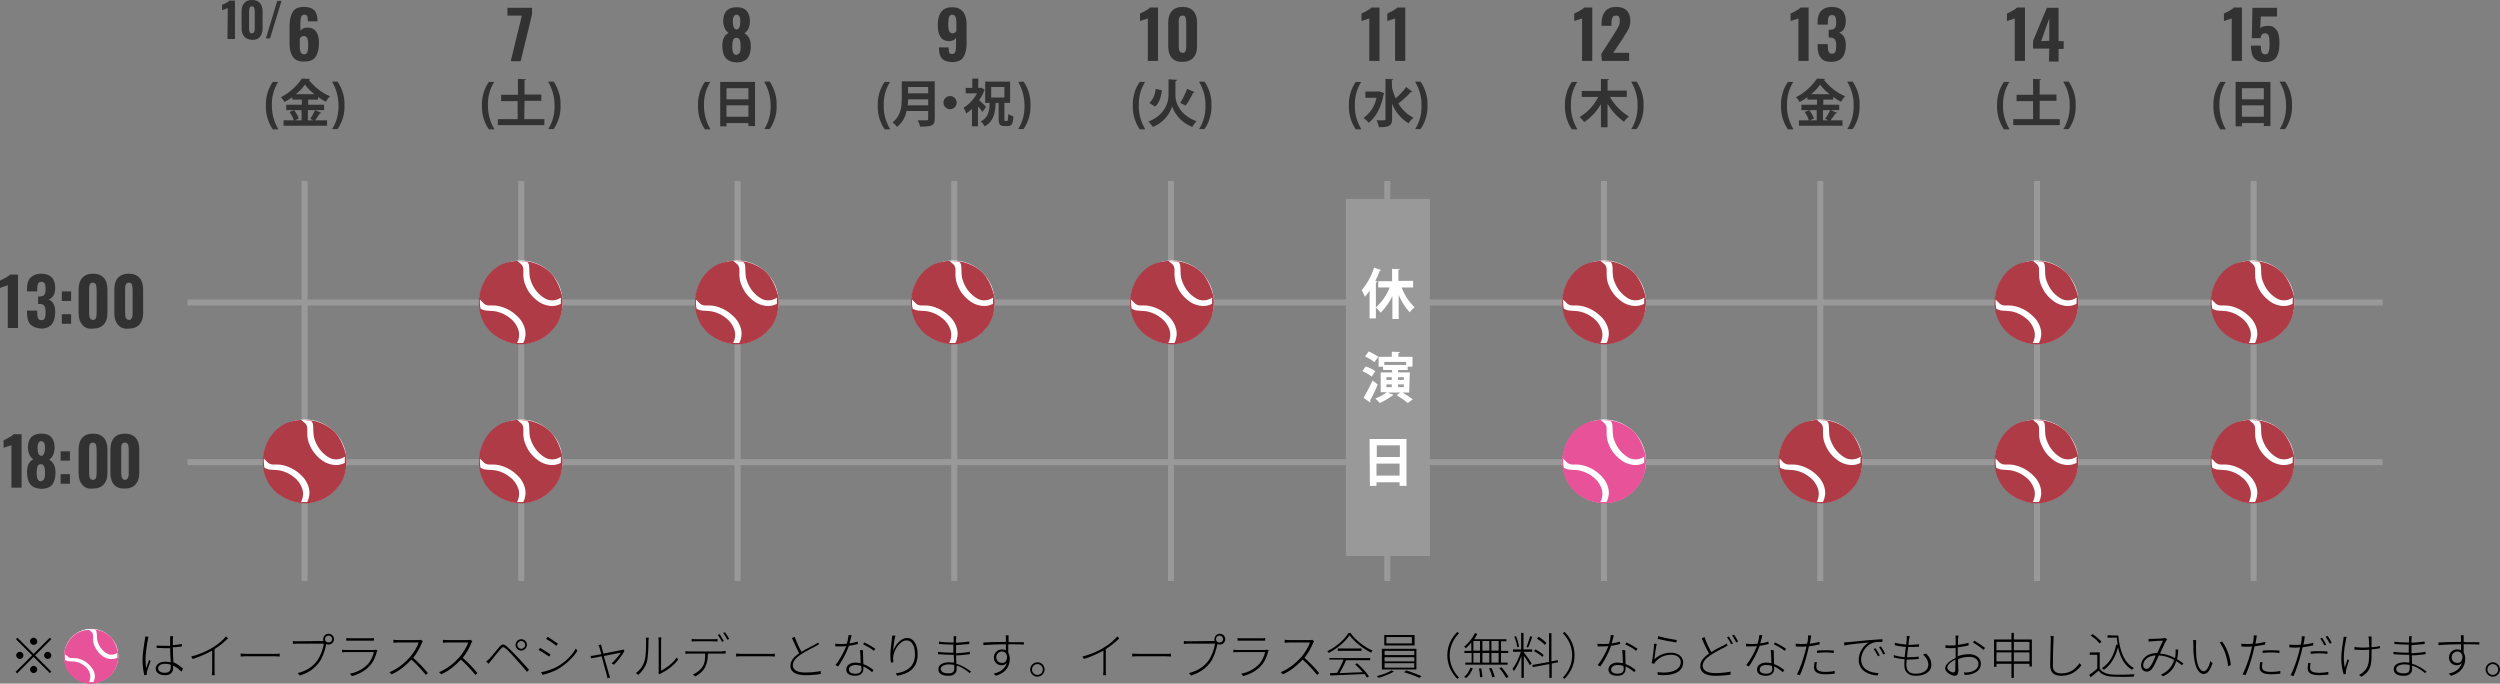 <?xml version="1.0" encoding="utf-8"?>
<!-- Generator: Adobe Illustrator 27.7.0, SVG Export Plug-In . SVG Version: 6.00 Build 0)  -->
<svg version="1.1" id="_レイヤー_1" xmlns="http://www.w3.org/2000/svg" xmlns:xlink="http://www.w3.org/1999/xlink" x="0px"
	 y="0px" viewBox="0 0 833.1 227.8" style="enable-background:new 0 0 833.1 227.8;" xml:space="preserve">
<rect x="0" y="0" width="833.1" height="227.8" fill="#808080" stroke="none"/>
<style type="text/css">
	.st0{fill:#999999;}
	.st1{fill:#FFFFFF;}
	.st2{fill:#323232;}
	.st3{fill:#AF3B47;}
	.st4{fill:#E85298;}
</style>
<rect id="長方形_28998_00000175283949487253851170000002375631555502707096_" x="100.5" y="60.3" class="st0" width="2" height="133.3"/>
<rect id="長方形_28998_00000096768773980531904660000017636456366248374713_" x="172.7" y="60.3" class="st0" width="2" height="133.3"/>
<rect id="長方形_28998_00000105425148955807966280000006585509347295707017_" x="244.8" y="60.3" class="st0" width="2" height="133.3"/>
<rect id="長方形_28998_00000023976375383488812490000008903804737925209275_" x="317" y="60.3" class="st0" width="2" height="133.3"/>
<rect id="長方形_28998_00000100365351463563105740000004262882249895181197_" x="389.2" y="60.3" class="st0" width="2" height="133.3"/>
<rect id="長方形_28998_00000161617162854471509940000008223612166871831230_" x="461.3" y="60.3" class="st0" width="2" height="133.3"/>
<rect id="長方形_28998_00000065761194001348400710000003136755870029448340_" x="533.5" y="60.3" class="st0" width="2" height="133.3"/>
<rect id="長方形_28998_00000179639673743482032700000014830559867378626198_" x="605.6" y="60.3" class="st0" width="2" height="133.3"/>
<rect id="長方形_28998_00000139995658239570393910000006085832249978108551_" x="677.8" y="60.3" class="st0" width="2" height="133.3"/>
<rect id="長方形_28998_00000011718332245926322180000009758384640512766132_" x="750" y="60.3" class="st0" width="2" height="133.3"/>
<rect id="長方形_28999_00000085930280480496452240000014250241649312610705_" x="62.5" y="99.8" class="st0" width="731.5" height="2"/>
<rect id="長方形_28999_00000101071248479335780410000013336158438554044300_" x="62.5" y="153" class="st0" width="731.5" height="2"/>
<rect id="長方形_26896_00000166676166777204045620000016647904789476869767_" x="448.5" y="66.3" class="st0" width="28" height="119"/>
<g id="グループ_67419_00000034078912707126285920000005540905559598590901_">
	<path id="パス_141979_00000039818897051064826700000006594935420013523867_" class="st1" d="M457.9,89.2
		c-0.9,2.8-2.3,5.3-4.1,7.5c0.4,0.7,0.7,1.4,1,2.2c0.6-0.6,1.1-1.3,1.6-2v9.2h2.1v-12c0.3,0,0.4-0.1,0.5-0.3l-0.7-0.2
		c0.6-1.1,1.1-2.3,1.5-3.4c0.2,0,0.4-0.1,0.5-0.2L457.9,89.2z M470.8,93.6H466V90c0.3-0.1,0.5-0.2,0.5-0.3l-2.6-0.1v4.1h-4.6v2.1
		h3.8c-1,2.6-2.6,4.8-4.6,6.7c0.6,0.5,1.1,1.1,1.6,1.7c1.6-1.6,2.9-3.5,3.9-5.5v7.6h2.1v-8c0.9,2.1,2.1,4.1,3.7,5.8
		c0.4-0.7,1-1.2,1.6-1.7c-1.9-1.8-3.4-4.1-4.3-6.6h3.8v-2.2H470.8z"/>
	<path id="パス_141980_00000129177592442890133280000015579580136412443531_" class="st1" d="M469.8,124.1h-3.9v-0.8h3.2v-1.1h1.6
		v-3.3H466v-1.2c0.3-0.1,0.5-0.2,0.5-0.4l-2.7-0.1v1.7h-4.4v3.3h1.5v1.1h3v0.8h-3.8v6.6h2c-1.1,0.9-2.4,1.6-3.8,2.1
		c0.5,0.4,1,0.9,1.5,1.5c1.5-0.7,3-1.5,4.2-2.5h0.1c0.1,0,0.2-0.1,0.3-0.2l-2-0.8h4.3l-1.3,0.9c1.3,0.8,2.6,1.6,3.7,2.6l1.7-1.2
		c-1.1-0.9-2.3-1.6-3.5-2.3h2.3L469.8,124.1z M463.8,125.7v0.9H462v-0.9H463.8z M467.8,126.6h-1.9v-0.9h1.9V126.6z M463.8,128.1v0.9
		H462v-0.9H463.8z M465.9,129v-0.9h1.9v0.9H465.9z M454.9,118.8c1.1,0.5,2.2,1.1,3.1,1.9l1.3-1.8c-1-0.7-2.1-1.3-3.2-1.8
		L454.9,118.8z M468.6,121.6h-7.3v-1h7.3V121.6z M454,123.7c1.1,0.4,2.2,1.1,3.1,1.8l1.2-1.8c-1-0.7-2-1.2-3.2-1.6L454,123.7z
		 M456.6,134.1c0-0.1,0.1-0.2,0.1-0.3s-0.1-0.3-0.1-0.4c0.8-1.4,1.8-3.4,2.5-5.3l-1.7-1.3c-0.9,2-1.9,3.9-3,5.8L456.6,134.1z"/>
	<path id="パス_141981_00000170962794067938538310000004579255315276488114_" class="st1" d="M456.5,161.9h2.2v-1.2h7.7v1.2h2.3
		v-15.6h-12.3L456.5,161.9L456.5,161.9z M466.5,152.3h-7.7v-3.9h7.7V152.3z M458.7,154.5h7.7v4h-7.7V154.5z"/>
</g>
<g>
	<path class="st2" d="M97.7,19.1c-0.8-1.1-1.2-2.5-1.2-4.3V8.4c0-1.9,0.4-3.4,1.1-4.5c0.7-1.1,1.9-1.6,3.7-1.6
		c1.6,0,2.7,0.4,3.4,1.1s1.1,1.9,1.1,3.4v0.3h-3.2c0-0.8-0.1-1.4-0.2-1.7s-0.5-0.5-1-0.5c-0.4,0-0.6,0.1-0.8,0.3s-0.3,0.6-0.4,1.1
		s-0.1,1.2-0.1,2.2v1.8c0.2-0.3,0.5-0.6,0.9-0.8s0.9-0.3,1.5-0.3c1.3,0,2.3,0.5,2.9,1.4c0.6,0.9,0.9,2.2,0.9,3.7
		c0,2-0.4,3.5-1.1,4.6c-0.7,1.1-2,1.6-3.7,1.6C99.7,20.6,98.5,20.1,97.7,19.1z M102.4,17.4c0.2-0.5,0.3-1.3,0.3-2.3
		c0-0.7,0-1.3-0.1-1.7s-0.2-0.8-0.4-1s-0.5-0.4-0.9-0.4c-0.3,0-0.6,0.1-0.8,0.2s-0.4,0.4-0.6,0.6v2.8c0,1.7,0.5,2.5,1.4,2.5
		C101.9,18.1,102.2,17.9,102.4,17.4z"/>
</g>
<g>
	<path class="st2" d="M173.9,5.2h-4.8V2.6h8.2v2.2l-3.8,15.6h-3.3L173.9,5.2z"/>
</g>
<g>
	<path class="st2" d="M240.7,15.2c0-1,0.2-1.9,0.5-2.6s0.9-1.3,1.6-1.6c-0.5-0.4-1-0.9-1.3-1.6S241,7.9,241,7c0-1.5,0.4-2.6,1.1-3.4
		c0.8-0.8,1.9-1.2,3.4-1.2s2.6,0.4,3.3,1.2s1.1,1.9,1.1,3.4c0,1-0.2,1.8-0.5,2.5s-0.8,1.2-1.3,1.6c0.7,0.4,1.2,0.9,1.6,1.7
		s0.5,1.7,0.5,2.7c0,1.7-0.4,3-1.1,3.9s-2,1.4-3.6,1.4C242.2,20.7,240.7,18.9,240.7,15.2z M246.6,17.3c0.2-0.5,0.2-1.3,0.2-2.1
		c0-0.8-0.1-1.4-0.3-1.9c-0.2-0.5-0.6-0.7-1.1-0.7c-0.6,0-1,0.3-1.1,0.8c-0.2,0.5-0.3,1.2-0.3,2.1c0,0.8,0.1,1.5,0.3,2
		c0.2,0.5,0.6,0.8,1.1,0.8C246,18.1,246.4,17.9,246.6,17.3z M246.7,7c0-0.6-0.1-1.2-0.3-1.5s-0.5-0.6-0.9-0.6s-0.8,0.2-1,0.6
		s-0.3,0.9-0.3,1.5c0,1.8,0.4,2.8,1.3,2.8C246.3,9.8,246.7,8.8,246.7,7z"/>
</g>
<g>
	<path class="st2" d="M313.9,19.5c-0.7-0.8-1-1.9-1-3.4v-0.3h3.2c0,0.8,0.1,1.4,0.2,1.7s0.5,0.5,1,0.5c0.4,0,0.6-0.1,0.8-0.3
		c0.2-0.2,0.3-0.6,0.4-1.1s0.1-1.2,0.1-2.2v-1.8c-0.2,0.3-0.5,0.6-0.9,0.8s-0.9,0.3-1.4,0.3c-1.3,0-2.3-0.5-2.9-1.4
		s-0.9-2.2-0.9-3.9c0-4,1.6-6,4.8-6c1.6,0,2.8,0.5,3.6,1.5c0.8,1,1.2,2.4,1.2,4.2v6.5c0,1.9-0.4,3.4-1.1,4.5s-2,1.6-3.8,1.6
		C315.8,20.6,314.6,20.3,313.9,19.5z M318.7,10.3V7.4c0-0.8-0.1-1.4-0.3-1.8c-0.2-0.4-0.5-0.7-1-0.7s-0.9,0.2-1.1,0.7
		S316,6.9,316,7.9c0,0.8,0,1.4,0.1,1.8s0.2,0.7,0.4,1c0.2,0.2,0.5,0.4,0.9,0.4C318,11.1,318.4,10.8,318.7,10.3z"/>
</g>
<g>
	<path class="st2" d="M382.5,6.1c-0.1,0.1-0.4,0.2-0.7,0.3c-0.3,0.1-0.5,0.2-0.7,0.2c-0.6,0.2-1,0.3-1.2,0.4V4.5
		c0.5-0.2,1.1-0.5,1.8-0.9s1.2-0.7,1.5-1.1h2.7v17.8h-3.4L382.5,6.1L382.5,6.1z"/>
	<path class="st2" d="M390.5,19.3c-0.8-0.9-1.2-2.2-1.2-3.8v-8c0-1.6,0.4-2.9,1.2-3.8s2-1.4,3.6-1.4s2.8,0.5,3.6,1.4
		s1.2,2.2,1.2,3.8v8c0,1.6-0.4,2.8-1.2,3.7s-2,1.4-3.5,1.4C392.5,20.7,391.3,20.2,390.5,19.3z M395.3,15.5V7.6
		c0-0.7-0.1-1.2-0.2-1.7s-0.5-0.7-1-0.7c-0.6,0-0.9,0.2-1.1,0.7c-0.2,0.4-0.2,1-0.2,1.7v7.8c0,1.5,0.4,2.2,1.3,2.2
		C394.9,17.7,395.3,17,395.3,15.5z"/>
</g>
<g>
	<path class="st2" d="M456.3,6.1c-0.1,0.1-0.3,0.2-0.7,0.3c-0.3,0.1-0.5,0.2-0.7,0.2c-0.7,0.2-1,0.3-1.2,0.4V4.5
		c0.5-0.2,1.1-0.5,1.8-0.9s1.2-0.7,1.5-1.1h2.7v17.8h-3.4L456.3,6.1L456.3,6.1z"/>
	<path class="st2" d="M464.9,6.1c-0.1,0.1-0.3,0.2-0.7,0.3c-0.3,0.1-0.5,0.2-0.7,0.2c-0.7,0.2-1,0.3-1.2,0.4V4.5
		c0.5-0.2,1.1-0.5,1.8-0.9s1.2-0.7,1.5-1.1h2.7v17.8h-3.4L464.9,6.1L464.9,6.1z"/>
</g>
<g>
	<path class="st2" d="M527.2,6.1c-0.1,0.1-0.3,0.2-0.7,0.3c-0.3,0.1-0.5,0.2-0.7,0.2c-0.7,0.2-1,0.3-1.2,0.4V4.5
		c0.5-0.2,1.1-0.5,1.8-0.9s1.2-0.7,1.5-1.1h2.7v17.8h-3.4L527.2,6.1L527.2,6.1z"/>
	<path class="st2" d="M533.6,18l4.3-6.7l0.3-0.5c0.5-0.8,0.9-1.5,1.2-2.1s0.4-1.2,0.4-1.8s-0.1-1-0.3-1.3s-0.5-0.4-1-0.4
		c-0.6,0-1,0.2-1.2,0.7S537,7,537,7.8v0.8h-3.3V7.8c0-1.7,0.4-3,1.2-4s2-1.5,3.7-1.5c1.5,0,2.7,0.4,3.5,1.2s1.2,2,1.2,3.5
		c0,0.9-0.2,1.7-0.5,2.4s-0.9,1.6-1.6,2.7l-0.2,0.4l-3.4,5.1h5.3v2.7h-9.1L533.6,18L533.6,18z"/>
</g>
<g>
	<path class="st2" d="M599.3,6.1c-0.1,0.1-0.3,0.2-0.7,0.3c-0.3,0.1-0.5,0.2-0.7,0.2c-0.7,0.2-1,0.3-1.2,0.4V4.5
		c0.5-0.2,1.1-0.5,1.8-0.9s1.2-0.7,1.5-1.1h2.7v17.8h-3.4L599.3,6.1L599.3,6.1z"/>
	<path class="st2" d="M606.8,19.3c-0.8-0.9-1.1-2.3-1.1-4v-0.6h3.4v0.6c0,0.9,0.1,1.6,0.3,2s0.6,0.6,1.1,0.6s0.9-0.2,1.1-0.6
		s0.3-1.1,0.3-2s-0.1-1.7-0.4-2.1s-0.8-0.7-1.5-0.7c0,0-0.2,0-0.6,0V9.9h0.5c0.8,0,1.3-0.2,1.6-0.6c0.3-0.4,0.4-1.1,0.4-2
		c0-0.8-0.1-1.3-0.3-1.7C611.4,5.2,611,5,610.5,5s-0.9,0.2-1.1,0.6c-0.2,0.4-0.3,1-0.3,1.8v0.8h-3.4v-1c0-1.5,0.4-2.8,1.2-3.6
		s2-1.3,3.5-1.3s2.7,0.4,3.5,1.2s1.2,2,1.2,3.5c0,1-0.2,1.9-0.6,2.6s-1,1.1-1.6,1.3c1.5,0.6,2.2,2,2.2,4.2c0,1.7-0.4,3.1-1.1,4
		s-2,1.5-3.6,1.5C608.8,20.7,607.5,20.2,606.8,19.3z"/>
</g>
<g>
	<path class="st2" d="M671.4,6.1c-0.1,0.1-0.3,0.2-0.7,0.3c-0.3,0.1-0.5,0.2-0.7,0.2c-0.7,0.2-1,0.3-1.2,0.4V4.5
		c0.5-0.2,1.1-0.5,1.8-0.9s1.2-0.7,1.5-1.1h2.7v17.8h-3.4L671.4,6.1L671.4,6.1z"/>
	<path class="st2" d="M682.9,16.2h-5.4v-2.6l4.6-11h3.9v11.1h1.7v2.6H686v4.2h-3.2L682.9,16.2L682.9,16.2z M682.9,13.6V6.1l-2.7,7.6
		L682.9,13.6L682.9,13.6z"/>
</g>
<g>
	<path class="st2" d="M743.7,6.1c-0.1,0.1-0.3,0.2-0.7,0.3c-0.3,0.1-0.5,0.2-0.7,0.2c-0.7,0.2-1,0.3-1.2,0.4V4.5
		c0.5-0.2,1.1-0.5,1.8-0.9s1.2-0.7,1.5-1.1h2.7v17.8h-3.4L743.7,6.1L743.7,6.1z"/>
	<path class="st2" d="M751.9,20c-0.7-0.4-1.1-1-1.4-1.8c-0.2-0.8-0.4-1.8-0.4-3h3.3c0,1,0.1,1.8,0.3,2.2c0.2,0.5,0.6,0.7,1.1,0.7
		c0.4,0,0.8-0.1,1-0.4s0.3-0.7,0.4-1.2c0.1-0.5,0.1-1.2,0.1-2.2c0-1.1-0.1-1.9-0.3-2.4s-0.6-0.8-1.2-0.8c-0.8,0-1.3,0.5-1.5,1.6
		h-2.9l0.2-10.1h8.2v2.9h-5.4l-0.2,3.9c0.2-0.2,0.6-0.5,1.1-0.6s1-0.2,1.6-0.2c1.2,0,2.1,0.5,2.8,1.5s0.9,2.4,0.9,4.1
		c0,1.4-0.1,2.6-0.4,3.5s-0.7,1.7-1.4,2.2s-1.7,0.8-3,0.8C753.5,20.7,752.6,20.5,751.9,20z"/>
</g>
<path id="パス_141972_00000134218654480255486100000016902244115639474839_" class="st2" d="M92.7,43c-1.4-2.4-2.1-5.1-2.1-7.8
	c-0.1-2.8,0.6-5.5,2.1-7.9h-1.8c-1.6,2.3-2.4,5.1-2.3,7.9c-0.1,2.8,0.7,5.5,2.3,7.9h1.8V43z M108,36.7v-1.8h-5.3v-1.7h3.3v-0.9
	c0.8,0.6,1.7,1.2,2.6,1.6c0.4-0.7,0.8-1.3,1.4-1.8c-2.8-1.2-5.2-3.1-7.1-5.5c0.2,0,0.4-0.1,0.4-0.3l-2.7-0.1c-1.8,2.6-4.2,4.8-7,6.2
	c0.5,0.5,0.9,1,1.2,1.6c0.9-0.5,1.8-1,2.6-1.6v0.8h3.2v1.7h-5.2v1.8H98l-1.5,0.6c0.6,0.9,1.1,1.8,1.4,2.8h-3.4v1.8H109v-1.8h-4
	c0.6-0.8,1.1-1.5,1.6-2.3c0.2,0,0.4,0,0.5-0.2l-2.1-0.9L108,36.7L108,36.7z M100.5,40.1h-2.3l1.4-0.6c-0.4-1-0.9-1.9-1.6-2.8h2.5
	V40.1z M104.4,40.1h-1.8v-3.4h2.4c-0.5,1-1,2-1.6,2.9L104.4,40.1z M98.6,31.4c1.1-0.9,2.2-2,3-3.2c0.9,1.2,2,2.3,3.2,3.2H98.6z
	 M110.7,27.3c1.4,2.4,2.1,5.1,2.1,7.8c0.1,2.8-0.6,5.5-2.1,7.9h1.8c1.6-2.3,2.4-5.1,2.3-7.9c0.1-2.8-0.7-5.5-2.3-7.9h-1.8V27.3z"/>
<path id="パス_141974_00000174561404302329773160000013586025875377615551_" class="st2" d="M164.7,43c-1.4-2.4-2.1-5.1-2.1-7.8
	c-0.1-2.8,0.6-5.5,2.1-7.9h-1.8c-1.6,2.3-2.4,5.1-2.3,7.9c-0.1,2.8,0.7,5.5,2.3,7.9h1.8V43z M174.8,33.6h5.6v-2.1h-5.6v-4.8
	c0.3,0,0.5-0.2,0.5-0.3l-2.7-0.1v5.3H167v2.1h5.5v6h-6.6v2h15.5v-2h-6.7L174.8,33.6L174.8,33.6z M182.7,27.3
	c1.4,2.4,2.1,5.1,2.1,7.8c0.1,2.8-0.6,5.5-2.1,7.9h1.8c1.6-2.3,2.4-5.1,2.3-7.9c0.1-2.8-0.7-5.5-2.3-7.9h-1.8V27.3z"/>
<path id="パス_141976_00000011015370415905662920000004974830261432095872_" class="st2" d="M236.7,43c-1.4-2.4-2.1-5.1-2.1-7.8
	c-0.1-2.8,0.6-5.5,2.1-7.9h-1.8c-1.6,2.3-2.4,5.1-2.3,7.9c-0.1,2.8,0.7,5.5,2.3,7.9h1.8V43z M240,42.1h2.1V41h7.3v1h2.2V27.3H240
	V42.1z M249.4,33.1h-7.3v-3.7h7.3V33.1z M242.1,35.1h7.3v3.8h-7.3V35.1z M254.7,27.3c1.4,2.4,2.1,5.1,2.1,7.8
	c0.1,2.8-0.6,5.5-2.1,7.9h1.8c1.6-2.3,2.4-5.1,2.3-7.9c0.1-2.8-0.7-5.5-2.3-7.9h-1.8V27.3z"/>
<path id="パス_141970_00000096760069117815058430000012958533469657101221_" class="st2" d="M525.6,43c-1.4-2.4-2.2-5.1-2.1-7.8
	c-0.1-2.8,0.6-5.5,2.1-7.9h-1.8c-1.6,2.3-2.4,5.1-2.3,7.9c-0.1,2.8,0.7,5.5,2.3,7.9h1.8V43z M542.1,30.2h-6.4v-3.5
	c0.3,0,0.5-0.1,0.5-0.3l-2.7-0.1v4h-6.4v2h5.5c-1.4,2.8-3.5,5.1-6.2,6.7c0.6,0.5,1.1,1.1,1.5,1.7c2.3-1.5,4.2-3.6,5.6-6v7.7h2.2
	v-7.8c1.4,2.4,3.3,4.4,5.5,6c0.4-0.7,1-1.3,1.6-1.8c-2.6-1.6-4.8-3.8-6.3-6.5h5.6L542.1,30.2L542.1,30.2z M543.6,27.3
	c1.4,2.4,2.2,5.1,2.1,7.8c0.1,2.8-0.6,5.5-2.1,7.9h1.8c1.6-2.3,2.4-5.1,2.3-7.9c0.1-2.8-0.7-5.5-2.3-7.9h-1.8V27.3z"/>
<path id="パス_141972_00000040555494235914237170000016035562936658652339_" class="st2" d="M597.6,43c-1.4-2.4-2.2-5.1-2.1-7.8
	c-0.1-2.8,0.6-5.5,2.1-7.9h-1.8c-1.6,2.3-2.4,5.1-2.3,7.9c-0.1,2.8,0.7,5.5,2.3,7.9h1.8V43z M612.9,36.7v-1.8h-5.3v-1.7h3.3v-0.9
	c0.8,0.6,1.7,1.2,2.6,1.6c0.4-0.7,0.8-1.3,1.4-1.8c-2.8-1.2-5.2-3.1-7.1-5.5c0.2,0,0.4-0.1,0.4-0.3l-2.7-0.1c-1.8,2.6-4.2,4.8-7,6.2
	c0.5,0.5,0.9,1,1.2,1.6c0.9-0.5,1.8-1,2.6-1.6v0.8h3.2v1.7h-5.2v1.8h2.6l-1.5,0.6c0.6,0.9,1.1,1.8,1.4,2.8h-3.3v1.8H614v-1.8h-4
	c0.6-0.8,1.2-1.5,1.7-2.3c0.2,0,0.4,0,0.5-0.2l-2.1-0.9L612.9,36.7L612.9,36.7z M605.4,40.1h-2.3l1.4-0.6c-0.4-1-0.9-1.9-1.6-2.8
	h2.5L605.4,40.1L605.4,40.1z M609.3,40.1h-1.8v-3.4h2.4c-0.5,1-1,2-1.7,2.9L609.3,40.1z M603.5,31.4c1.2-0.9,2.2-2,3-3.2
	c0.9,1.2,2,2.3,3.2,3.2H603.5z M615.6,27.3c1.4,2.4,2.2,5.1,2.1,7.8c0.1,2.8-0.6,5.5-2.1,7.9h1.8c1.6-2.3,2.4-5.1,2.3-7.9
	c0.1-2.8-0.7-5.5-2.3-7.9h-1.8V27.3z"/>
<path id="パス_141974_00000031169015740812891890000001173896910574248340_" class="st2" d="M669.6,43c-1.4-2.4-2.2-5.1-2.1-7.8
	c-0.1-2.8,0.6-5.5,2.1-7.9h-1.8c-1.6,2.3-2.4,5.1-2.3,7.9c-0.1,2.8,0.7,5.5,2.3,7.9h1.8V43z M679.7,33.6h5.6v-2.1h-5.6v-4.8
	c0.3,0,0.5-0.2,0.5-0.3l-2.7-0.1v5.3H672v2.1h5.5v6h-6.6v2h15.5v-2h-6.7V33.6L679.7,33.6z M687.6,27.3c1.4,2.4,2.2,5.1,2.1,7.8
	c0.1,2.8-0.6,5.5-2.1,7.9h1.8c1.6-2.3,2.4-5.1,2.3-7.9c0.1-2.8-0.7-5.5-2.3-7.9h-1.8V27.3z"/>
<path id="パス_141966_00000152223823504429957080000007292128939911654061_" class="st2" d="M381.6,43c-1.4-2.4-2.2-5.1-2.1-7.8
	c-0.1-2.8,0.6-5.5,2.1-7.9h-1.8c-1.6,2.3-2.4,5.1-2.3,7.9c-0.1,2.8,0.7,5.5,2.3,7.9h1.8V43z M389.4,26.4v5.4c0,2.6-1.5,6.7-6.7,8.7
	c0.5,0.5,1,1.1,1.5,1.8c3-1.2,5.4-3.7,6.4-6.8c1.1,3.1,3.6,5.6,6.7,6.8c0.4-0.7,0.9-1.3,1.4-1.9c-5.3-2-7-5.9-7-8.5v-4.8
	c0.3-0.1,0.5-0.2,0.5-0.5l-1.7-0.1L389.4,26.4z M395.6,29.6c-0.6,1.6-1.4,3.2-2.3,4.7c0,0,1.7,0.8,1.8,0.9c1-1.4,1.8-2.8,2.5-4.3
	c0.2,0,0.4,0,0.5-0.2L395.6,29.6z M384.9,35.5c1.5-1.2,2-3.3,2.3-5.4l-2.1-0.5c-0.1,1.8-0.8,3.5-2.1,4.7L384.9,35.5z M399.6,27.3
	c1.4,2.4,2.2,5.1,2.1,7.8c0.1,2.8-0.6,5.5-2.1,7.9h1.8c1.6-2.3,2.4-5.1,2.3-7.9c0.1-2.8-0.7-5.5-2.3-7.9h-1.8V27.3z"/>
<path id="パス_141968_00000039107027779539617650000018046706366021176975_" class="st2" d="M453.6,43c-1.4-2.4-2.2-5.1-2.1-7.8
	c-0.1-2.8,0.6-5.5,2.1-7.9h-1.8c-1.6,2.3-2.4,5.1-2.3,7.9c-0.1,2.8,0.7,5.5,2.3,7.9h1.8V43z M463.8,26.7c0.3,0,0.4-0.1,0.5-0.3
	l-2.6-0.1v13.4c0,0.4-0.1,0.4-1.2,0.4c-0.5,0-1.2,0-1.8,0c0.4,0.7,0.7,1.5,0.8,2.3c3.6,0,4.4-0.6,4.4-2.7v-5.1c1.1,2.7,3,5,5.5,6.5
	c0.4-0.7,1-1.3,1.6-1.9c-2.1-1-3.8-2.7-5-4.7c1.5-1.2,2.9-2.4,4.1-3.8c0.2,0,0.4,0,0.6-0.1l-2.1-1.6c-1,1.4-2.2,2.6-3.5,3.8
	c-0.5-1.1-0.9-2.3-1.2-3.4L463.8,26.7L463.8,26.7z M459.6,30.5H455v2.1h3.7c-0.5,2.7-2.1,5.1-4.3,6.7c0.7,0.5,1.2,1,1.7,1.6
	c2.4-1.8,4.2-5.2,5-9.5c0.1-0.1,0.2-0.2,0.2-0.3l-1.4-0.6L459.6,30.5z M471.6,27.3c1.4,2.4,2.2,5.1,2.1,7.8c0.1,2.8-0.6,5.5-2.1,7.9
	h1.8c1.6-2.3,2.4-5.1,2.3-7.9c0.1-2.8-0.7-5.5-2.3-7.9h-1.8V27.3z"/>
<path id="パス_141976_00000021839206181959180450000011607670615748342658_" class="st2" d="M741.7,43c-1.4-2.4-2.1-5.1-2.1-7.8
	c-0.1-2.8,0.6-5.5,2.1-7.9h-1.8c-1.6,2.3-2.4,5.1-2.3,7.9c-0.1,2.8,0.7,5.5,2.3,7.9h1.8V43z M745,42.1h2.1V41h7.3v1h2.2V27.3H745
	V42.1z M754.4,33.1h-7.3v-3.7h7.3V33.1z M747.1,35.1h7.3v3.8h-7.3V35.1z M759.7,27.3c1.4,2.4,2.1,5.1,2.1,7.8
	c0.1,2.8-0.6,5.5-2.1,7.9h1.8c1.6-2.3,2.4-5.1,2.3-7.9c0.1-2.8-0.7-5.5-2.3-7.9h-1.8V27.3z"/>
<g>
	<g>
		<path class="st2" d="M2.6,95c-0.1,0.1-0.3,0.2-0.7,0.3c-0.3,0.1-0.5,0.2-0.7,0.2c-0.6,0.2-1,0.4-1.2,0.5v-2.5
			c0.5-0.2,1.1-0.5,1.8-0.9s1.2-0.7,1.5-1.1H6v17.8H2.6V95z"/>
		<path class="st2" d="M20.6,97.1h3.1v3.2h-3.1V97.1z M20.6,104.7h3.1v3.2h-3.1V104.7z"/>
		<path class="st2" d="M27.4,108.2c-0.8-0.9-1.2-2.2-1.2-3.8v-8c0-1.6,0.4-2.9,1.2-3.8s2-1.4,3.6-1.4c1.6,0,2.8,0.5,3.6,1.4
			s1.2,2.2,1.2,3.8v8c0,1.6-0.4,2.8-1.2,3.7s-2,1.4-3.5,1.4C29.4,109.7,28.2,109.2,27.4,108.2z M32.2,104.4v-7.8
			c0-0.7-0.1-1.2-0.2-1.7c-0.2-0.4-0.5-0.7-1-0.7c-0.6,0-0.9,0.2-1.1,0.7s-0.2,1-0.2,1.7v7.8c0,1.5,0.4,2.2,1.3,2.2
			C31.8,106.7,32.2,105.9,32.2,104.4z"/>
		<path class="st2" d="M39.3,108.2c-0.8-0.9-1.2-2.2-1.2-3.8v-8c0-1.6,0.4-2.9,1.2-3.8s2-1.4,3.6-1.4s2.8,0.5,3.6,1.4
			s1.2,2.2,1.2,3.8v8c0,1.6-0.4,2.8-1.2,3.7s-2,1.4-3.5,1.4C41.3,109.7,40.1,109.2,39.3,108.2z M44.2,104.4v-7.8
			c0-0.7-0.1-1.2-0.2-1.7s-0.5-0.7-1-0.7c-0.6,0-0.9,0.2-1.1,0.7c-0.2,0.4-0.2,1-0.2,1.7v7.8c0,1.5,0.4,2.2,1.3,2.2
			C43.7,106.7,44.2,105.9,44.2,104.4z"/>
	</g>
	<path class="st2" d="M10.1,108.1c-0.8-0.9-1.1-2.3-1.1-4v-0.6h3.4v0.6c0,0.9,0.1,1.6,0.3,2c0.2,0.4,0.6,0.6,1.1,0.6
		s0.9-0.2,1.1-0.6s0.3-1.1,0.3-2s-0.1-1.7-0.4-2.1c-0.3-0.5-0.8-0.7-1.5-0.7c0,0-0.2,0-0.6,0v-2.5h0.5c0.8,0,1.3-0.2,1.6-0.6
		c0.3-0.4,0.4-1.1,0.4-2c0-0.8-0.1-1.3-0.3-1.7c-0.2-0.4-0.6-0.6-1.1-0.6s-0.9,0.2-1.1,0.6c-0.2,0.4-0.3,1-0.3,1.8v0.8H9v-1
		c0-1.6,0.4-2.8,1.2-3.6s2-1.3,3.5-1.3s2.7,0.4,3.5,1.2s1.2,2,1.2,3.5c0,1-0.2,1.9-0.6,2.6s-1,1.1-1.6,1.3c1.5,0.6,2.2,2,2.2,4.2
		c0,1.7-0.4,3.1-1.1,4s-2,1.5-3.6,1.5C12.1,109.4,10.9,108.9,10.1,108.1z"/>
</g>
<g>
	<g>
		<path class="st2" d="M3.8,148.3c-0.1,0.1-0.3,0.2-0.7,0.3c-0.3,0.1-0.5,0.2-0.7,0.2c-0.6,0.2-1,0.4-1.2,0.4v-2.5
			c0.5-0.2,1.1-0.5,1.8-0.9s1.2-0.7,1.5-1.1h2.7v17.8H3.8V148.3z"/>
		<path class="st2" d="M20.2,150.4h3.1v3.1h-3.1V150.4z M20.2,158h3.1v3.2h-3.1V158z"/>
		<path class="st2" d="M38,161.5c-0.8-0.9-1.2-2.2-1.2-3.8v-8c0-1.6,0.4-2.9,1.2-3.8s2-1.4,3.6-1.4s2.8,0.5,3.6,1.4s1.2,2.2,1.2,3.8
			v8c0,1.6-0.4,2.8-1.2,3.7s-2,1.4-3.5,1.4C40,162.9,38.8,162.4,38,161.5z M42.9,157.7v-7.9c0-0.7-0.1-1.2-0.2-1.6
			c-0.2-0.4-0.5-0.7-1-0.7c-0.6,0-0.9,0.2-1.1,0.6c-0.2,0.4-0.2,1-0.2,1.7v7.9c0,1.5,0.4,2.2,1.3,2.2
			C42.4,159.9,42.9,159.2,42.9,157.7z"/>
	</g>
	<g>
		<path class="st2" d="M9,157.3c0-1,0.2-1.9,0.5-2.6c0.3-0.7,0.9-1.3,1.6-1.6c-0.5-0.4-1-0.9-1.3-1.6c-0.3-0.7-0.5-1.5-0.5-2.4
			c0-1.5,0.4-2.6,1.1-3.4c0.8-0.8,1.9-1.2,3.4-1.2s2.6,0.4,3.3,1.2c0.7,0.8,1.1,1.9,1.1,3.4c0,1-0.2,1.8-0.5,2.5s-0.8,1.2-1.3,1.6
			c0.7,0.4,1.2,0.9,1.6,1.7s0.5,1.7,0.5,2.7c0,1.7-0.4,3-1.1,3.9c-0.7,0.9-2,1.4-3.6,1.4C10.5,162.8,9,161,9,157.3z M14.8,159.4
			c0.2-0.5,0.2-1.3,0.2-2.1s-0.1-1.4-0.3-1.9c-0.2-0.5-0.6-0.7-1.1-0.7c-0.6,0-1,0.3-1.1,0.8c-0.2,0.5-0.3,1.2-0.3,2.1
			c0,0.8,0.1,1.5,0.3,2c0.2,0.5,0.6,0.8,1.1,0.8C14.2,160.2,14.6,160,14.8,159.4z M15,149.1c0-0.6-0.1-1.2-0.3-1.5s-0.5-0.6-0.9-0.6
			s-0.8,0.2-1,0.6s-0.3,0.9-0.3,1.5c0,1.8,0.4,2.8,1.3,2.8C14.5,151.9,15,150.9,15,149.1z"/>
	</g>
	<path class="st2" d="M27.4,161.5c-0.8-0.9-1.2-2.2-1.2-3.8v-8c0-1.6,0.4-2.9,1.2-3.8c0.8-0.9,2-1.4,3.6-1.4c1.6,0,2.8,0.5,3.6,1.4
		c0.8,0.9,1.2,2.2,1.2,3.8v8c0,1.6-0.4,2.8-1.2,3.7s-2,1.4-3.5,1.4C29.4,163,28.2,162.5,27.4,161.5z M32.2,157.7v-7.8
		c0-0.7-0.1-1.2-0.2-1.7c-0.2-0.4-0.5-0.7-1-0.7c-0.6,0-0.9,0.2-1.1,0.7s-0.2,1-0.2,1.7v7.8c0,1.5,0.4,2.2,1.3,2.2
		C31.8,160,32.2,159.2,32.2,157.7z"/>
</g>
<g id="グループ_67390_00000132785155207693545730000014202154352344701833_" transform="translate(-5856 -102)">
	<circle id="楕円形_3502_00000078726887839519750740000010616257466448304053_" class="st1" cx="5957.6" cy="255.7" r="13.9"/>
	<path id="パス_360_00000001656811172391103600000000940637438184745400_" class="st3" d="M5970.9,254.2c-1.6,1.1-3.8,1.2-5.4,0.2
		c-2.5-1.5-4.2-4-4.9-6.8c-0.1-0.7-0.2-1.4-0.2-2.1c0-0.6,0-1.3-0.1-1.9c0-0.5-0.2-0.9-0.5-1.2c-0.1-0.1-0.1-0.1-0.2-0.1
		c-0.5-0.1-0.9-0.2-1.4-0.2s-1-0.1-1.4-0.1h-0.1c0.2,0,0.4,0,0.7,0c3-0.1,5.9,0.8,8.4,2.5c1.3,0.9,2.4,2,3.2,3.4
		c1,1.6,1.7,3.4,2.2,5.2c0.2,0.8,0.3,1.6,0.3,2.4c0,1.7-0.2,3.3-0.7,4.9c-0.6,1.8-1.6,3.5-3,4.9c-2.1,2.2-4.7,3.6-7.7,4.2
		c-1.4,0.3-2.9,0.3-4.3,0.1c-2.8-0.4-5.4-1.6-7.6-3.4c-1.3-1.1-2.4-2.5-3.2-4.1c-0.7-1.4-1.1-2.8-1.3-4.3c-0.3-2.2-0.1-4.4,0.6-6.6
		c0.7-2.1,1.9-4.1,3.5-5.7c1.6-1.6,3.7-2.8,6-3.2c0.8-0.2,1.6-0.3,2.5-0.4c0.1,0,0.2,0,0.2,0.1c0.3,0.3,0.6,0.6,0.9,0.8
		c0.2,0.2,0.4,0.3,0.5,0.5c0.3,0.4,0.5,0.9,0.5,1.5s0,1.1,0,1.7c0,1.4,0.3,2.8,0.9,4c0.9,2.1,2.4,3.8,4.3,5.1c1,0.7,2.2,1.1,3.4,1.3
		c1.3,0.2,2.6,0,3.8-0.6l0.1-0.1c0-0.3,0-0.7,0-1c0-0.2,0-0.4,0-0.6C5971,254.5,5971,254.3,5970.9,254.2z M5943.9,254.8
		L5943.9,254.8c0,0.4,0,0.7,0,1.1c0,0.6,0.1,1.2,0.2,1.8c0,0.1,0,0.1,0.1,0.2c0.4,0.2,0.8,0.4,1.2,0.5c0.7,0.1,1.4,0.2,2.2,0.2
		c0.6,0,1.2,0.1,1.8,0.2c1.8,0.4,3.4,1.2,4.8,2.4c1,0.8,1.8,1.9,2.3,3.1c0.7,1.5,0.6,3.2,0,4.6c-0.1,0.1-0.1,0.3-0.2,0.4
		c0.7,0,1.3,0,2,0c0,0,0.1,0,0.1-0.1c0.4-0.7,0.6-1.6,0.7-2.4c0.1-1.1-0.1-2.2-0.5-3.2c-0.5-1.3-1.3-2.4-2.3-3.3
		c-1.4-1.4-3.1-2.4-5-3c-0.9-0.3-1.9-0.5-2.9-0.5c-0.5,0-0.9,0-1.4,0c-0.6,0-1.2-0.2-1.7-0.6c-0.1-0.1-0.3-0.3-0.4-0.4L5943.9,254.8
		z"/>
</g>
<g id="グループ_67390_00000154390602098998092440000003200933590756908204_" transform="translate(-5856 -102)">
	<circle id="楕円形_3502_00000109743302049788066840000000392786957487039885_" class="st1" cx="6029.6" cy="255.7" r="13.9"/>
	<path id="パス_360_00000175289640139069988420000010948756553166588593_" class="st3" d="M6042.9,254.2c-1.6,1.1-3.8,1.2-5.4,0.2
		c-2.5-1.5-4.2-4-4.9-6.8c-0.1-0.7-0.2-1.4-0.2-2.1c0-0.6,0-1.3-0.1-1.9c0-0.5-0.2-0.9-0.5-1.2c-0.1-0.1-0.1-0.1-0.2-0.1
		c-0.5-0.1-0.9-0.2-1.4-0.2s-1-0.1-1.4-0.1h-0.1c0.2,0,0.4,0,0.7,0c3-0.1,5.9,0.8,8.4,2.5c1.3,0.9,2.4,2,3.2,3.4
		c1,1.6,1.7,3.4,2.2,5.2c0.2,0.8,0.3,1.6,0.3,2.4c0,1.7-0.2,3.3-0.7,4.9c-0.6,1.8-1.6,3.5-3,4.9c-2.1,2.2-4.7,3.6-7.7,4.2
		c-1.4,0.3-2.9,0.3-4.3,0.1c-2.8-0.4-5.4-1.6-7.6-3.4c-1.3-1.1-2.4-2.5-3.2-4.1c-0.7-1.4-1.1-2.8-1.3-4.3c-0.3-2.2-0.1-4.4,0.6-6.6
		c0.7-2.1,1.9-4.1,3.5-5.7c1.6-1.6,3.7-2.8,6-3.2c0.8-0.2,1.6-0.3,2.5-0.4c0.1,0,0.2,0,0.2,0.1c0.3,0.3,0.6,0.6,0.9,0.8
		c0.2,0.2,0.4,0.3,0.5,0.5c0.3,0.4,0.5,0.9,0.5,1.5s0,1.1,0,1.7c0,1.4,0.3,2.8,0.9,4c0.9,2.1,2.4,3.8,4.3,5.1c1,0.7,2.2,1.1,3.4,1.3
		c1.3,0.2,2.6,0,3.8-0.6l0.1-0.1c0-0.3,0-0.7,0-1c0-0.2,0-0.4,0-0.6C6043,254.5,6043,254.3,6042.9,254.2z M6015.9,254.8
		L6015.9,254.8c0,0.4,0,0.7,0,1.1c0,0.6,0.1,1.2,0.2,1.8c0,0.1,0,0.1,0.1,0.2c0.4,0.2,0.8,0.4,1.2,0.5c0.7,0.1,1.4,0.2,2.2,0.2
		c0.6,0,1.2,0.1,1.8,0.2c1.8,0.4,3.4,1.2,4.8,2.4c1,0.8,1.8,1.9,2.3,3.1c0.7,1.5,0.6,3.2,0,4.6c-0.1,0.1-0.1,0.3-0.2,0.4
		c0.7,0,1.3,0,2,0c0,0,0.1,0,0.1-0.1c0.4-0.7,0.6-1.6,0.7-2.4c0.1-1.1-0.1-2.2-0.5-3.2c-0.5-1.3-1.3-2.4-2.3-3.3
		c-1.4-1.4-3.1-2.4-5-3c-0.9-0.3-1.9-0.5-2.9-0.5c-0.5,0-0.9,0-1.4,0c-0.6,0-1.2-0.2-1.7-0.6c-0.1-0.1-0.3-0.3-0.4-0.4L6015.9,254.8
		z"/>
</g>
<g id="グループ_67390_00000033342803793579526940000003442655224652461217_" transform="translate(-5856 -102)">
	<circle id="楕円形_3502_00000013894454693675145650000001113291296718578342_" class="st1" cx="6029.6" cy="202.7" r="13.9"/>
	<path id="パス_360_00000034063218249561569310000009151621558046349459_" class="st3" d="M6042.9,201.2c-1.6,1.1-3.8,1.2-5.4,0.2
		c-2.5-1.5-4.2-4-4.9-6.8c-0.1-0.7-0.2-1.4-0.2-2.1c0-0.6,0-1.3-0.1-1.9c0-0.5-0.2-0.9-0.5-1.2c-0.1-0.1-0.1-0.1-0.2-0.1
		c-0.5-0.1-0.9-0.2-1.4-0.2s-1-0.1-1.4-0.1h-0.1c0.2,0,0.4,0,0.7,0c3-0.1,5.9,0.8,8.4,2.5c1.3,0.9,2.4,2,3.2,3.4
		c1,1.6,1.7,3.4,2.2,5.2c0.2,0.8,0.3,1.6,0.3,2.4c0,1.7-0.2,3.3-0.7,4.9c-0.6,1.8-1.6,3.5-3,4.9c-2.1,2.2-4.7,3.6-7.7,4.2
		c-1.4,0.3-2.9,0.3-4.3,0.1c-2.8-0.4-5.4-1.6-7.6-3.4c-1.3-1.1-2.4-2.5-3.2-4.1c-0.7-1.4-1.1-2.8-1.3-4.3c-0.3-2.2-0.1-4.4,0.6-6.6
		c0.7-2.1,1.9-4.1,3.5-5.7c1.6-1.6,3.7-2.8,6-3.2c0.8-0.2,1.6-0.3,2.5-0.4c0.1,0,0.2,0,0.2,0.1c0.3,0.3,0.6,0.6,0.9,0.8
		c0.2,0.2,0.4,0.3,0.5,0.5c0.3,0.4,0.5,0.9,0.5,1.5s0,1.1,0,1.7c0,1.4,0.3,2.8,0.9,4c0.9,2.1,2.4,3.8,4.3,5.1c1,0.7,2.2,1.1,3.4,1.3
		c1.3,0.2,2.6,0,3.8-0.6l0.1-0.1c0-0.3,0-0.7,0-1c0-0.2,0-0.4,0-0.6C6043,201.5,6043,201.3,6042.9,201.2z M6015.9,201.8
		L6015.9,201.8c0,0.4,0,0.7,0,1.1c0,0.6,0.1,1.2,0.2,1.8c0,0.1,0,0.1,0.1,0.2c0.4,0.2,0.8,0.4,1.2,0.5c0.7,0.1,1.4,0.2,2.2,0.2
		c0.6,0,1.2,0.1,1.8,0.2c1.8,0.4,3.4,1.2,4.8,2.4c1,0.8,1.8,1.9,2.3,3.1c0.7,1.5,0.6,3.2,0,4.6c-0.1,0.1-0.1,0.3-0.2,0.4
		c0.7,0,1.3,0,2,0c0,0,0.1,0,0.1-0.1c0.4-0.7,0.6-1.6,0.7-2.4c0.1-1.1-0.1-2.2-0.5-3.2c-0.5-1.3-1.3-2.4-2.3-3.3
		c-1.4-1.4-3.1-2.4-5-3c-0.9-0.3-1.9-0.5-2.9-0.5c-0.5,0-0.9,0-1.4,0c-0.6,0-1.2-0.2-1.7-0.6c-0.1-0.1-0.3-0.3-0.4-0.4L6015.9,201.8
		z"/>
</g>
<g id="グループ_67390_00000101067912176778036430000005149968229589126281_" transform="translate(-5856 -102)">
	<circle id="楕円形_3502_00000163071967674266846100000000944876867830125239_" class="st1" cx="6101.6" cy="202.7" r="13.9"/>
	<path id="パス_360_00000145753782233910170580000007970528530691960960_" class="st3" d="M6114.9,201.2c-1.6,1.1-3.8,1.2-5.4,0.2
		c-2.5-1.5-4.2-4-4.9-6.8c-0.1-0.7-0.2-1.4-0.2-2.1c0-0.6,0-1.3-0.1-1.9c0-0.5-0.2-0.9-0.5-1.2c-0.1-0.1-0.1-0.1-0.2-0.1
		c-0.5-0.1-0.9-0.2-1.4-0.2s-1-0.1-1.4-0.1h-0.1c0.2,0,0.4,0,0.7,0c3-0.1,5.9,0.8,8.4,2.5c1.3,0.9,2.4,2,3.2,3.4
		c1,1.6,1.7,3.4,2.2,5.2c0.2,0.8,0.3,1.6,0.3,2.4c0,1.7-0.2,3.3-0.7,4.9c-0.6,1.8-1.6,3.5-3,4.9c-2.1,2.2-4.7,3.6-7.7,4.2
		c-1.4,0.3-2.9,0.3-4.3,0.1c-2.8-0.4-5.4-1.6-7.6-3.4c-1.3-1.1-2.4-2.5-3.2-4.1c-0.7-1.4-1.1-2.8-1.3-4.3c-0.3-2.2-0.1-4.4,0.6-6.6
		c0.7-2.1,1.9-4.1,3.5-5.7c1.6-1.6,3.7-2.8,6-3.2c0.8-0.2,1.6-0.3,2.5-0.4c0.1,0,0.2,0,0.2,0.1c0.3,0.3,0.6,0.6,0.9,0.8
		c0.2,0.2,0.4,0.3,0.5,0.5c0.3,0.4,0.5,0.9,0.5,1.5s0,1.1,0,1.7c0,1.4,0.3,2.8,0.9,4c0.9,2.1,2.4,3.8,4.3,5.1c1,0.7,2.2,1.1,3.4,1.3
		c1.3,0.2,2.6,0,3.8-0.6l0.1-0.1c0-0.3,0-0.7,0-1c0-0.2,0-0.4,0-0.6C6115,201.5,6115,201.3,6114.9,201.2z M6087.9,201.8
		L6087.9,201.8c0,0.4,0,0.7,0,1.1c0,0.6,0.1,1.2,0.2,1.8c0,0.1,0,0.1,0.1,0.2c0.4,0.2,0.8,0.4,1.2,0.5c0.7,0.1,1.4,0.2,2.2,0.2
		c0.6,0,1.2,0.1,1.8,0.2c1.8,0.4,3.4,1.2,4.8,2.4c1,0.8,1.8,1.9,2.3,3.1c0.7,1.5,0.6,3.2,0,4.6c-0.1,0.1-0.1,0.3-0.2,0.4
		c0.7,0,1.3,0,2,0c0,0,0.1,0,0.1-0.1c0.4-0.7,0.6-1.6,0.7-2.4c0.1-1.1-0.1-2.2-0.5-3.2c-0.5-1.3-1.3-2.4-2.3-3.3
		c-1.4-1.4-3.1-2.4-5-3c-0.9-0.3-1.9-0.5-2.9-0.5c-0.5,0-0.9,0-1.4,0c-0.6,0-1.2-0.2-1.7-0.6c-0.1-0.1-0.3-0.3-0.4-0.4L6087.9,201.8
		z"/>
</g>
<g id="グループ_67390_00000031923203101523227290000009851705618027152800_" transform="translate(-5856 -102)">
	<circle id="楕円形_3502_00000124160164890984865480000003384035475552734848_" class="st1" cx="6173.6" cy="202.7" r="13.9"/>
	<path id="パス_360_00000084524924009055969650000007239808859132818845_" class="st3" d="M6186.9,201.2c-1.6,1.1-3.8,1.2-5.4,0.2
		c-2.5-1.5-4.2-4-4.9-6.8c-0.1-0.7-0.2-1.4-0.2-2.1c0-0.6,0-1.3-0.1-1.9c0-0.5-0.2-0.9-0.5-1.2c-0.1-0.1-0.1-0.1-0.2-0.1
		c-0.5-0.1-0.9-0.2-1.4-0.2s-1-0.1-1.4-0.1h-0.1c0.2,0,0.4,0,0.7,0c3-0.1,5.9,0.8,8.4,2.5c1.3,0.9,2.4,2,3.2,3.4
		c1,1.6,1.7,3.4,2.2,5.2c0.2,0.8,0.3,1.6,0.3,2.4c0,1.7-0.2,3.3-0.7,4.9c-0.6,1.8-1.6,3.5-3,4.9c-2.1,2.2-4.7,3.6-7.7,4.2
		c-1.4,0.3-2.9,0.3-4.3,0.1c-2.8-0.4-5.4-1.6-7.6-3.4c-1.3-1.1-2.4-2.5-3.2-4.1c-0.7-1.4-1.1-2.8-1.3-4.3c-0.3-2.2-0.1-4.4,0.6-6.6
		c0.7-2.1,1.9-4.1,3.5-5.7c1.6-1.6,3.7-2.8,6-3.2c0.8-0.2,1.6-0.3,2.5-0.4c0.1,0,0.2,0,0.2,0.1c0.3,0.3,0.6,0.6,0.9,0.8
		c0.2,0.2,0.4,0.3,0.5,0.5c0.3,0.4,0.5,0.9,0.5,1.5s0,1.1,0,1.7c0,1.4,0.3,2.8,0.9,4c0.9,2.1,2.4,3.8,4.3,5.1c1,0.7,2.2,1.1,3.4,1.3
		c1.3,0.2,2.6,0,3.8-0.6l0.1-0.1c0-0.3,0-0.7,0-1c0-0.2,0-0.4,0-0.6C6187,201.5,6187,201.3,6186.9,201.2z M6159.9,201.8
		L6159.9,201.8c0,0.4,0,0.7,0,1.1c0,0.6,0.1,1.2,0.2,1.8c0,0.1,0,0.1,0.1,0.2c0.4,0.2,0.8,0.4,1.2,0.5c0.7,0.1,1.4,0.2,2.2,0.2
		c0.6,0,1.2,0.1,1.8,0.2c1.8,0.4,3.4,1.2,4.8,2.4c1,0.8,1.8,1.9,2.3,3.1c0.7,1.5,0.6,3.2,0,4.6c-0.1,0.1-0.1,0.3-0.2,0.4
		c0.7,0,1.3,0,2,0c0,0,0.1,0,0.1-0.1c0.4-0.7,0.6-1.6,0.7-2.4c0.1-1.1-0.1-2.2-0.5-3.2c-0.5-1.3-1.3-2.4-2.3-3.3
		c-1.4-1.4-3.1-2.4-5-3c-0.9-0.3-1.9-0.5-2.9-0.5c-0.5,0-0.9,0-1.4,0c-0.6,0-1.2-0.2-1.7-0.6c-0.1-0.1-0.3-0.3-0.4-0.4L6159.9,201.8
		z"/>
</g>
<g id="グループ_67390_00000085215422245468734230000012747762540947259271_" transform="translate(-5856 -102)">
	<circle id="楕円形_3502_00000170998414846980971490000010405552529767748745_" class="st1" cx="6246.6" cy="202.7" r="13.9"/>
	<path id="パス_360_00000136384978429815244590000009145359422006931105_" class="st3" d="M6259.9,201.2c-1.6,1.1-3.8,1.2-5.4,0.2
		c-2.5-1.5-4.2-4-4.9-6.8c-0.1-0.7-0.2-1.4-0.2-2.1c0-0.6,0-1.3-0.1-1.9c0-0.5-0.2-0.9-0.5-1.2c-0.1-0.1-0.1-0.1-0.2-0.1
		c-0.5-0.1-0.9-0.2-1.4-0.2s-1-0.1-1.4-0.1h-0.1c0.2,0,0.4,0,0.7,0c3-0.1,5.9,0.8,8.4,2.5c1.3,0.9,2.4,2,3.2,3.4
		c1,1.6,1.7,3.4,2.2,5.2c0.2,0.8,0.3,1.6,0.3,2.4c0,1.7-0.2,3.3-0.7,4.9c-0.6,1.8-1.6,3.5-3,4.9c-2.1,2.2-4.7,3.6-7.7,4.2
		c-1.4,0.3-2.9,0.3-4.3,0.1c-2.8-0.4-5.4-1.6-7.6-3.4c-1.3-1.1-2.4-2.5-3.2-4.1c-0.7-1.4-1.1-2.8-1.3-4.3c-0.3-2.2-0.1-4.4,0.6-6.6
		c0.7-2.1,1.9-4.1,3.5-5.7c1.6-1.6,3.7-2.8,6-3.2c0.8-0.2,1.6-0.3,2.5-0.4c0.1,0,0.2,0,0.2,0.1c0.3,0.3,0.6,0.6,0.9,0.8
		c0.2,0.2,0.4,0.3,0.5,0.5c0.3,0.4,0.5,0.9,0.5,1.5s0,1.1,0,1.7c0,1.4,0.3,2.8,0.9,4c0.9,2.1,2.4,3.8,4.3,5.1c1,0.7,2.2,1.1,3.4,1.3
		c1.3,0.2,2.6,0,3.8-0.6l0.1-0.1c0-0.3,0-0.7,0-1c0-0.2,0-0.4,0-0.6C6260,201.5,6260,201.3,6259.9,201.2z M6232.9,201.8
		L6232.9,201.8c0,0.4,0,0.7,0,1.1c0,0.6,0.1,1.2,0.2,1.8c0,0.1,0,0.1,0.1,0.2c0.4,0.2,0.8,0.4,1.2,0.5c0.7,0.1,1.4,0.2,2.2,0.2
		c0.6,0,1.2,0.1,1.8,0.2c1.8,0.4,3.4,1.2,4.8,2.4c1,0.8,1.8,1.9,2.3,3.1c0.7,1.5,0.6,3.2,0,4.6c-0.1,0.1-0.1,0.3-0.2,0.4
		c0.7,0,1.3,0,2,0c0,0,0.1,0,0.1-0.1c0.4-0.7,0.6-1.6,0.7-2.4c0.1-1.1-0.1-2.2-0.5-3.2c-0.5-1.3-1.3-2.4-2.3-3.3
		c-1.4-1.4-3.1-2.4-5-3c-0.9-0.3-1.9-0.5-2.9-0.5c-0.5,0-0.9,0-1.4,0c-0.6,0-1.2-0.2-1.7-0.6c-0.1-0.1-0.3-0.3-0.4-0.4L6232.9,201.8
		z"/>
</g>
<g id="グループ_67390_00000167379369511036646680000004718674579973796751_" transform="translate(-5856 -102)">
	<circle id="楕円形_3502_00000053538786003006888210000007938962385493282460_" class="st1" cx="6390.6" cy="255.7" r="13.9"/>
	<path id="パス_360_00000003802030955565752650000001922885687680815290_" class="st4" d="M6403.9,254.2c-1.6,1.1-3.8,1.2-5.4,0.2
		c-2.5-1.5-4.2-4-4.9-6.8c-0.1-0.7-0.2-1.4-0.2-2.1c0-0.6,0-1.3-0.1-1.9c0-0.5-0.2-0.9-0.5-1.2c-0.1-0.1-0.1-0.1-0.2-0.1
		c-0.5-0.1-0.9-0.2-1.4-0.2s-1-0.1-1.4-0.1h-0.1c0.2,0,0.4,0,0.7,0c3-0.1,5.9,0.8,8.4,2.5c1.3,0.9,2.4,2,3.2,3.4
		c1,1.6,1.7,3.4,2.2,5.2c0.2,0.8,0.3,1.6,0.3,2.4c0,1.7-0.2,3.3-0.7,4.9c-0.6,1.8-1.6,3.5-3,4.9c-2.1,2.2-4.7,3.6-7.7,4.2
		c-1.4,0.3-2.9,0.3-4.3,0.1c-2.8-0.4-5.4-1.6-7.6-3.4c-1.3-1.1-2.4-2.5-3.2-4.1c-0.7-1.4-1.1-2.8-1.3-4.3c-0.3-2.2-0.1-4.4,0.6-6.6
		c0.7-2.1,1.9-4.1,3.5-5.7c1.6-1.6,3.7-2.8,6-3.2c0.8-0.2,1.6-0.3,2.5-0.4c0.1,0,0.2,0,0.2,0.1c0.3,0.3,0.6,0.6,0.9,0.8
		c0.2,0.2,0.4,0.3,0.5,0.5c0.3,0.4,0.5,0.9,0.5,1.5s0,1.1,0,1.7c0,1.4,0.3,2.8,0.9,4c0.9,2.1,2.4,3.8,4.3,5.1c1,0.7,2.2,1.1,3.4,1.3
		c1.3,0.2,2.6,0,3.8-0.6l0.1-0.1c0-0.3,0-0.7,0-1c0-0.2,0-0.4,0-0.6C6404,254.5,6404,254.3,6403.9,254.2z M6376.9,254.8
		L6376.9,254.8c0,0.4,0,0.7,0,1.1c0,0.6,0.1,1.2,0.2,1.8c0,0.1,0,0.1,0.1,0.2c0.4,0.2,0.8,0.4,1.2,0.5c0.7,0.1,1.4,0.2,2.2,0.2
		c0.6,0,1.2,0.1,1.8,0.2c1.8,0.4,3.4,1.2,4.8,2.4c1,0.8,1.8,1.9,2.3,3.1c0.7,1.5,0.6,3.2,0,4.6c-0.1,0.1-0.1,0.3-0.2,0.4
		c0.7,0,1.3,0,2,0c0,0,0.1,0,0.1-0.1c0.4-0.7,0.6-1.6,0.7-2.4c0.1-1.1-0.1-2.2-0.5-3.2c-0.5-1.3-1.3-2.4-2.3-3.3
		c-1.4-1.4-3.1-2.4-5-3c-0.9-0.3-1.9-0.5-2.9-0.5c-0.5,0-0.9,0-1.4,0c-0.6,0-1.2-0.2-1.7-0.6c-0.1-0.1-0.3-0.3-0.4-0.4L6376.9,254.8
		z"/>
</g>
<g id="グループ_67390_00000153689014914180680060000017161197996822152586_" transform="translate(-5856 -102)">
	<circle id="楕円形_3502_00000106827865081154365670000006333920327226374581_" class="st1" cx="6390.6" cy="202.7" r="13.9"/>
	<path id="パス_360_00000060751817846688488960000003802442243711839932_" class="st3" d="M6403.9,201.2c-1.6,1.1-3.8,1.2-5.4,0.2
		c-2.5-1.5-4.2-4-4.9-6.8c-0.1-0.7-0.2-1.4-0.2-2.1c0-0.6,0-1.3-0.1-1.9c0-0.5-0.2-0.9-0.5-1.2c-0.1-0.1-0.1-0.1-0.2-0.1
		c-0.5-0.1-0.9-0.2-1.4-0.2s-1-0.1-1.4-0.1h-0.1c0.2,0,0.4,0,0.7,0c3-0.1,5.9,0.8,8.4,2.5c1.3,0.9,2.4,2,3.2,3.4
		c1,1.6,1.7,3.4,2.2,5.2c0.2,0.8,0.3,1.6,0.3,2.4c0,1.7-0.2,3.3-0.7,4.9c-0.6,1.8-1.6,3.5-3,4.9c-2.1,2.2-4.7,3.6-7.7,4.2
		c-1.4,0.3-2.9,0.3-4.3,0.1c-2.8-0.4-5.4-1.6-7.6-3.4c-1.3-1.1-2.4-2.5-3.2-4.1c-0.7-1.4-1.1-2.8-1.3-4.3c-0.3-2.2-0.1-4.4,0.6-6.6
		c0.7-2.1,1.9-4.1,3.5-5.7c1.6-1.6,3.7-2.8,6-3.2c0.8-0.2,1.6-0.3,2.5-0.4c0.1,0,0.2,0,0.2,0.1c0.3,0.3,0.6,0.6,0.9,0.8
		c0.2,0.2,0.4,0.3,0.5,0.5c0.3,0.4,0.5,0.9,0.5,1.5s0,1.1,0,1.7c0,1.4,0.3,2.8,0.9,4c0.9,2.1,2.4,3.8,4.3,5.1c1,0.7,2.2,1.1,3.4,1.3
		c1.3,0.2,2.6,0,3.8-0.6l0.1-0.1c0-0.3,0-0.7,0-1c0-0.2,0-0.4,0-0.6C6404,201.5,6404,201.3,6403.9,201.2z M6376.9,201.8
		L6376.9,201.8c0,0.4,0,0.7,0,1.1c0,0.6,0.1,1.2,0.2,1.8c0,0.1,0,0.1,0.1,0.2c0.4,0.2,0.8,0.4,1.2,0.5c0.7,0.1,1.4,0.2,2.2,0.2
		c0.6,0,1.2,0.1,1.8,0.2c1.8,0.4,3.4,1.2,4.8,2.4c1,0.8,1.8,1.9,2.3,3.1c0.7,1.5,0.6,3.2,0,4.6c-0.1,0.1-0.1,0.3-0.2,0.4
		c0.7,0,1.3,0,2,0c0,0,0.1,0,0.1-0.1c0.4-0.7,0.6-1.6,0.7-2.4c0.1-1.1-0.1-2.2-0.5-3.2c-0.5-1.3-1.3-2.4-2.3-3.3
		c-1.4-1.4-3.1-2.4-5-3c-0.9-0.3-1.9-0.5-2.9-0.5c-0.5,0-0.9,0-1.4,0c-0.6,0-1.2-0.2-1.7-0.6c-0.1-0.1-0.3-0.3-0.4-0.4L6376.9,201.8
		z"/>
</g>
<g id="グループ_67390_00000161604507334655598150000003566051060179976874_" transform="translate(-5856 -102)">
	<circle id="楕円形_3502_00000012442739788156383380000013270659962145554824_" class="st1" cx="6462.7" cy="255.7" r="13.9"/>
	<path id="パス_360_00000152948459925026607580000013112837524169214136_" class="st3" d="M6476,254.2c-1.6,1.1-3.8,1.2-5.4,0.2
		c-2.5-1.5-4.2-4-4.9-6.8c-0.1-0.7-0.2-1.4-0.2-2.1c0-0.6,0-1.3-0.1-1.9c0-0.5-0.2-0.9-0.5-1.2c-0.1-0.1-0.1-0.1-0.2-0.1
		c-0.5-0.1-0.9-0.2-1.4-0.2s-1-0.1-1.4-0.1h-0.1c0.2,0,0.4,0,0.7,0c3-0.1,5.9,0.8,8.4,2.5c1.3,0.9,2.4,2,3.2,3.4
		c1,1.6,1.7,3.4,2.2,5.2c0.2,0.8,0.3,1.6,0.3,2.4c0,1.7-0.2,3.3-0.7,4.9c-0.6,1.8-1.6,3.5-3,4.9c-2.1,2.2-4.7,3.6-7.7,4.2
		c-1.4,0.3-2.9,0.3-4.3,0.1c-2.8-0.4-5.4-1.6-7.6-3.4c-1.3-1.1-2.4-2.5-3.2-4.1c-0.7-1.4-1.1-2.8-1.3-4.3c-0.3-2.2-0.1-4.4,0.6-6.6
		c0.7-2.1,1.9-4.1,3.5-5.7c1.6-1.6,3.7-2.8,6-3.2c0.8-0.2,1.6-0.3,2.5-0.4c0.1,0,0.2,0,0.2,0.1c0.3,0.3,0.6,0.6,0.9,0.8
		c0.2,0.2,0.4,0.3,0.5,0.5c0.3,0.4,0.5,0.9,0.5,1.5s0,1.1,0,1.7c0,1.4,0.3,2.8,0.9,4c0.9,2.1,2.4,3.8,4.3,5.1c1,0.7,2.2,1.1,3.4,1.3
		c1.3,0.2,2.6,0,3.8-0.6l0.1-0.1c0-0.3,0-0.7,0-1c0-0.2,0-0.4,0-0.6C6476.1,254.5,6476.1,254.3,6476,254.2z M6449,254.8L6449,254.8
		c0,0.4,0,0.7,0,1.1c0,0.6,0.1,1.2,0.2,1.8c0,0.1,0,0.1,0.1,0.2c0.4,0.2,0.8,0.4,1.2,0.5c0.7,0.1,1.4,0.2,2.2,0.2
		c0.6,0,1.2,0.1,1.8,0.2c1.8,0.4,3.4,1.2,4.8,2.4c1,0.8,1.8,1.9,2.3,3.1c0.7,1.5,0.6,3.2,0,4.6c-0.1,0.1-0.1,0.3-0.2,0.4
		c0.7,0,1.3,0,2,0c0,0,0.1,0,0.1-0.1c0.4-0.7,0.6-1.6,0.7-2.4c0.1-1.1-0.1-2.2-0.5-3.2c-0.5-1.3-1.3-2.4-2.3-3.3
		c-1.4-1.4-3.1-2.4-5-3c-0.9-0.3-1.9-0.5-2.9-0.5c-0.5,0-0.9,0-1.4,0c-0.6,0-1.2-0.2-1.7-0.6c-0.1-0.1-0.3-0.3-0.4-0.4L6449,254.8z"
		/>
</g>
<g id="グループ_67390_00000075123762929319833280000006775338800776700852_" transform="translate(-5856 -102)">
	<circle id="楕円形_3502_00000047765753361078403990000010457687285152561061_" class="st1" cx="6534.7" cy="255.7" r="13.9"/>
	<path id="パス_360_00000063630919109325419160000001214389383640767136_" class="st3" d="M6548,254.2c-1.6,1.1-3.8,1.2-5.4,0.2
		c-2.5-1.5-4.2-4-4.9-6.8c-0.1-0.7-0.2-1.4-0.2-2.1c0-0.6,0-1.3-0.1-1.9c0-0.5-0.2-0.9-0.5-1.2c-0.1-0.1-0.1-0.1-0.2-0.1
		c-0.5-0.1-0.9-0.2-1.4-0.2s-1-0.1-1.4-0.1h-0.1c0.2,0,0.4,0,0.7,0c3-0.1,5.9,0.8,8.4,2.5c1.3,0.9,2.4,2,3.2,3.4
		c1,1.6,1.7,3.4,2.2,5.2c0.2,0.8,0.3,1.6,0.3,2.4c0,1.7-0.2,3.3-0.7,4.9c-0.6,1.8-1.6,3.5-3,4.9c-2.1,2.2-4.7,3.6-7.7,4.2
		c-1.4,0.3-2.9,0.3-4.3,0.1c-2.8-0.4-5.4-1.6-7.6-3.4c-1.3-1.1-2.4-2.5-3.2-4.1c-0.7-1.4-1.1-2.8-1.3-4.3c-0.3-2.2-0.1-4.4,0.6-6.6
		c0.7-2.1,1.9-4.1,3.5-5.7c1.6-1.6,3.7-2.8,6-3.2c0.8-0.2,1.6-0.3,2.5-0.4c0.1,0,0.2,0,0.2,0.1c0.3,0.3,0.6,0.6,0.9,0.8
		c0.2,0.2,0.4,0.3,0.5,0.5c0.3,0.4,0.5,0.9,0.5,1.5s0,1.1,0,1.7c0,1.4,0.3,2.8,0.9,4c0.9,2.1,2.4,3.8,4.3,5.1c1,0.7,2.2,1.1,3.4,1.3
		c1.3,0.2,2.6,0,3.8-0.6l0.1-0.1c0-0.3,0-0.7,0-1c0-0.2,0-0.4,0-0.6C6548.1,254.5,6548.1,254.3,6548,254.2z M6521,254.8L6521,254.8
		c0,0.4,0,0.7,0,1.1c0,0.6,0.1,1.2,0.2,1.8c0,0.1,0,0.1,0.1,0.2c0.4,0.2,0.8,0.4,1.2,0.5c0.7,0.1,1.4,0.2,2.2,0.2
		c0.6,0,1.2,0.1,1.8,0.2c1.8,0.4,3.4,1.2,4.8,2.4c1,0.8,1.8,1.9,2.3,3.1c0.7,1.5,0.6,3.2,0,4.6c-0.1,0.1-0.1,0.3-0.2,0.4
		c0.7,0,1.3,0,2,0c0,0,0.1,0,0.1-0.1c0.4-0.7,0.6-1.6,0.7-2.4c0.1-1.1-0.1-2.2-0.5-3.2c-0.5-1.3-1.3-2.4-2.3-3.3
		c-1.4-1.4-3.1-2.4-5-3c-0.9-0.3-1.9-0.5-2.9-0.5c-0.5,0-0.9,0-1.4,0c-0.6,0-1.2-0.2-1.7-0.6c-0.1-0.1-0.3-0.3-0.4-0.4L6521,254.8z"
		/>
</g>
<g id="グループ_67390_00000018947273317670646630000001396513978684451728_" transform="translate(-5856 -102)">
	<circle id="楕円形_3502_00000037673525268220905290000003266502331055516574_" class="st1" cx="6534.7" cy="202.7" r="13.9"/>
	<path id="パス_360_00000062887749553611824910000016457872174850423181_" class="st3" d="M6548,201.2c-1.6,1.1-3.8,1.2-5.4,0.2
		c-2.5-1.5-4.2-4-4.9-6.8c-0.1-0.7-0.2-1.4-0.2-2.1c0-0.6,0-1.3-0.1-1.9c0-0.5-0.2-0.9-0.5-1.2c-0.1-0.1-0.1-0.1-0.2-0.1
		c-0.5-0.1-0.9-0.2-1.4-0.2s-1-0.1-1.4-0.1h-0.1c0.2,0,0.4,0,0.7,0c3-0.1,5.9,0.8,8.4,2.5c1.3,0.9,2.4,2,3.2,3.4
		c1,1.6,1.7,3.4,2.2,5.2c0.2,0.8,0.3,1.6,0.3,2.4c0,1.7-0.2,3.3-0.7,4.9c-0.6,1.8-1.6,3.5-3,4.9c-2.1,2.2-4.7,3.6-7.7,4.2
		c-1.4,0.3-2.9,0.3-4.3,0.1c-2.8-0.4-5.4-1.6-7.6-3.4c-1.3-1.1-2.4-2.5-3.2-4.1c-0.7-1.4-1.1-2.8-1.3-4.3c-0.3-2.2-0.1-4.4,0.6-6.6
		c0.7-2.1,1.9-4.1,3.5-5.7c1.6-1.6,3.7-2.8,6-3.2c0.8-0.2,1.6-0.3,2.5-0.4c0.1,0,0.2,0,0.2,0.1c0.3,0.3,0.6,0.6,0.9,0.8
		c0.2,0.2,0.4,0.3,0.5,0.5c0.3,0.4,0.5,0.9,0.5,1.5s0,1.1,0,1.7c0,1.4,0.3,2.8,0.9,4c0.9,2.1,2.4,3.8,4.3,5.1c1,0.7,2.2,1.1,3.4,1.3
		c1.3,0.2,2.6,0,3.8-0.6l0.1-0.1c0-0.3,0-0.7,0-1c0-0.2,0-0.4,0-0.6C6548.1,201.5,6548.1,201.3,6548,201.2z M6521,201.8L6521,201.8
		c0,0.4,0,0.7,0,1.1c0,0.6,0.1,1.2,0.2,1.8c0,0.1,0,0.1,0.1,0.2c0.4,0.2,0.8,0.4,1.2,0.5c0.7,0.1,1.4,0.2,2.2,0.2
		c0.6,0,1.2,0.1,1.8,0.2c1.8,0.4,3.4,1.2,4.8,2.4c1,0.8,1.8,1.9,2.3,3.1c0.7,1.5,0.6,3.2,0,4.6c-0.1,0.1-0.1,0.3-0.2,0.4
		c0.7,0,1.3,0,2,0c0,0,0.1,0,0.1-0.1c0.4-0.7,0.6-1.6,0.7-2.4c0.1-1.1-0.1-2.2-0.5-3.2c-0.5-1.3-1.3-2.4-2.3-3.3
		c-1.4-1.4-3.1-2.4-5-3c-0.9-0.3-1.9-0.5-2.9-0.5c-0.5,0-0.9,0-1.4,0c-0.6,0-1.2-0.2-1.7-0.6c-0.1-0.1-0.3-0.3-0.4-0.4L6521,201.8z"
		/>
</g>
<g id="グループ_67390_00000137106134154160530900000011018596804390271629_" transform="translate(-5856 -102)">
	<circle id="楕円形_3502_00000137100224457517877060000017262796779625910944_" class="st1" cx="6606.7" cy="255.7" r="13.9"/>
	<path id="パス_360_00000037684202627871756600000007914947066293065133_" class="st3" d="M6620,254.2c-1.6,1.1-3.8,1.2-5.4,0.2
		c-2.5-1.5-4.2-4-4.9-6.8c-0.1-0.7-0.2-1.4-0.2-2.1c0-0.6,0-1.3-0.1-1.9c0-0.5-0.2-0.9-0.5-1.2c-0.1-0.1-0.1-0.1-0.2-0.1
		c-0.5-0.1-0.9-0.2-1.4-0.2s-1-0.1-1.4-0.1h-0.1c0.2,0,0.4,0,0.7,0c3-0.1,5.9,0.8,8.4,2.5c1.3,0.9,2.4,2,3.2,3.4
		c1,1.6,1.7,3.4,2.2,5.2c0.2,0.8,0.3,1.6,0.3,2.4c0,1.7-0.2,3.3-0.7,4.9c-0.6,1.8-1.6,3.5-3,4.9c-2.1,2.2-4.7,3.6-7.7,4.2
		c-1.4,0.3-2.9,0.3-4.3,0.1c-2.8-0.4-5.4-1.6-7.6-3.4c-1.3-1.1-2.4-2.5-3.2-4.1c-0.7-1.4-1.1-2.8-1.3-4.3c-0.3-2.2-0.1-4.4,0.6-6.6
		c0.7-2.1,1.9-4.1,3.5-5.7c1.6-1.6,3.7-2.8,6-3.2c0.8-0.2,1.6-0.3,2.5-0.4c0.1,0,0.2,0,0.2,0.1c0.3,0.3,0.6,0.6,0.9,0.8
		c0.2,0.2,0.4,0.3,0.5,0.5c0.3,0.4,0.5,0.9,0.5,1.5s0,1.1,0,1.7c0,1.4,0.3,2.8,0.9,4c0.9,2.1,2.4,3.8,4.3,5.1c1,0.7,2.2,1.1,3.4,1.3
		c1.3,0.2,2.6,0,3.8-0.6l0.1-0.1c0-0.3,0-0.7,0-1c0-0.2,0-0.4,0-0.6C6620.1,254.5,6620.1,254.3,6620,254.2z M6593,254.8L6593,254.8
		c0,0.4,0,0.7,0,1.1c0,0.6,0.1,1.2,0.2,1.8c0,0.1,0,0.1,0.1,0.2c0.4,0.2,0.8,0.4,1.2,0.5c0.7,0.1,1.4,0.2,2.2,0.2
		c0.6,0,1.2,0.1,1.8,0.2c1.8,0.4,3.4,1.2,4.8,2.4c1,0.8,1.8,1.9,2.3,3.1c0.7,1.5,0.6,3.2,0,4.6c-0.1,0.1-0.1,0.3-0.2,0.4
		c0.7,0,1.3,0,2,0c0,0,0.1,0,0.1-0.1c0.4-0.7,0.6-1.6,0.7-2.4c0.1-1.1-0.1-2.2-0.5-3.2c-0.5-1.3-1.3-2.4-2.3-3.3
		c-1.4-1.4-3.1-2.4-5-3c-0.9-0.3-1.9-0.5-2.9-0.5c-0.5,0-0.9,0-1.4,0c-0.6,0-1.2-0.2-1.7-0.6c-0.1-0.1-0.3-0.3-0.4-0.4L6593,254.8z"
		/>
</g>
<g id="グループ_67390_00000072277198000946070080000015221489893410371203_" transform="translate(-5856 -102)">
	<circle id="楕円形_3502_00000100374741583811781040000014296761783486184843_" class="st1" cx="6606.7" cy="202.7" r="13.9"/>
	<path id="パス_360_00000176011799949163879520000011934899010067706268_" class="st3" d="M6620,201.2c-1.6,1.1-3.8,1.2-5.4,0.2
		c-2.5-1.5-4.2-4-4.9-6.8c-0.1-0.7-0.2-1.4-0.2-2.1c0-0.6,0-1.3-0.1-1.9c0-0.5-0.2-0.9-0.5-1.2c-0.1-0.1-0.1-0.1-0.2-0.1
		c-0.5-0.1-0.9-0.2-1.4-0.2s-1-0.1-1.4-0.1h-0.1c0.2,0,0.4,0,0.7,0c3-0.1,5.9,0.8,8.4,2.5c1.3,0.9,2.4,2,3.2,3.4
		c1,1.6,1.7,3.4,2.2,5.2c0.2,0.8,0.3,1.6,0.3,2.4c0,1.7-0.2,3.3-0.7,4.9c-0.6,1.8-1.6,3.5-3,4.9c-2.1,2.2-4.7,3.6-7.7,4.2
		c-1.4,0.3-2.9,0.3-4.3,0.1c-2.8-0.4-5.4-1.6-7.6-3.4c-1.3-1.1-2.4-2.5-3.2-4.1c-0.7-1.4-1.1-2.8-1.3-4.3c-0.3-2.2-0.1-4.4,0.6-6.6
		c0.7-2.1,1.9-4.1,3.5-5.7c1.6-1.6,3.7-2.8,6-3.2c0.8-0.2,1.6-0.3,2.5-0.4c0.1,0,0.2,0,0.2,0.1c0.3,0.3,0.6,0.6,0.9,0.8
		c0.2,0.2,0.4,0.3,0.5,0.5c0.3,0.4,0.5,0.9,0.5,1.5s0,1.1,0,1.7c0,1.4,0.3,2.8,0.9,4c0.9,2.1,2.4,3.8,4.3,5.1c1,0.7,2.2,1.1,3.4,1.3
		c1.3,0.2,2.6,0,3.8-0.6l0.1-0.1c0-0.3,0-0.7,0-1c0-0.2,0-0.4,0-0.6C6620.1,201.5,6620.1,201.3,6620,201.2z M6593,201.8L6593,201.8
		c0,0.4,0,0.7,0,1.1c0,0.6,0.1,1.2,0.2,1.8c0,0.1,0,0.1,0.1,0.2c0.4,0.2,0.8,0.4,1.2,0.5c0.7,0.1,1.4,0.2,2.2,0.2
		c0.6,0,1.2,0.1,1.8,0.2c1.8,0.4,3.4,1.2,4.8,2.4c1,0.8,1.8,1.9,2.3,3.1c0.7,1.5,0.6,3.2,0,4.6c-0.1,0.1-0.1,0.3-0.2,0.4
		c0.7,0,1.3,0,2,0c0,0,0.1,0,0.1-0.1c0.4-0.7,0.6-1.6,0.7-2.4c0.1-1.1-0.1-2.2-0.5-3.2c-0.5-1.3-1.3-2.4-2.3-3.3
		c-1.4-1.4-3.1-2.4-5-3c-0.9-0.3-1.9-0.5-2.9-0.5c-0.5,0-0.9,0-1.4,0c-0.6,0-1.2-0.2-1.7-0.6c-0.1-0.1-0.3-0.3-0.4-0.4L6593,201.8z"
		/>
</g>
<g>
	<path class="st2" d="M92.4,0.3h1.4L90,12.8h-1.4L92.4,0.3z"/>
</g>
<g>
	<path class="st2" d="M81.4,12.2c-0.6-0.7-0.9-1.6-0.9-2.7V3.8c0-1.2,0.3-2.1,0.9-2.8s1.4-1,2.6-1c1.1,0,2,0.3,2.6,1
		s0.9,1.6,0.9,2.8v5.8c0,1.1-0.3,2-0.9,2.7s-1.4,1-2.5,1C82.8,13.2,82,12.9,81.4,12.2z M84.9,9.5V3.8c0-0.5-0.1-0.9-0.2-1.2
		S84.3,2.1,84,2.1c-0.4,0-0.7,0.2-0.8,0.5C83.1,2.9,83,3.3,83,3.8v5.7c0,1.1,0.3,1.6,0.9,1.6C84.6,11.1,84.9,10.6,84.9,9.5z"/>
	<path class="st2" d="M75.9,2.7c-0.1,0-0.2,0.1-0.5,0.2C75.2,3,75,3.1,74.9,3.1c-0.5,0.2-0.8,0.2-0.9,0.3V1.6
		c0.4-0.1,0.8-0.4,1.3-0.6c0.5-0.3,0.9-0.5,1.1-0.8h1.9V13h-2.5L75.9,2.7L75.9,2.7z"/>
</g>
<g>
	<g>
		<path id="パス_141970_00000132081560827512406660000002720945928186052760_" class="st2" d="M339.3,27.3
			c1.4,2.4,2.1,5.1,2.1,7.8c0.1,2.8-0.6,5.5-2.1,7.9h1.8c1.6-2.3,2.4-5.1,2.3-7.9c0.1-2.8-0.7-5.6-2.3-7.9L339.3,27.3z M316.6,32
			c1.2,0,2.2,1,2.2,2.2s-1,2.2-2.2,2.2s-2.2-1-2.2-2.2C314.4,33,315.4,32,316.6,32z M327.4,37.3c-0.3-0.5-0.9-1.2-1.5-1.8v6.6h-2
			v-5.8c-0.6,0.6-1.3,1.1-1.9,1.5c-0.2-0.5-0.6-1.5-0.9-1.9c1.7-1,3.4-2.8,4.5-4.8h-3.8v-1.8h2.2v-3.1h2v3.1h0.7l0.3-0.1l1.1,0.7
			c-0.4,1.2-1,2.4-1.8,3.5c0.8,0.7,2,1.8,2.3,2.2L327.4,37.3z M335.6,40.3c0.3,0,0.3-0.4,0.4-2.3c0.4,0.3,1.2,0.6,1.7,0.8
			c-0.1,2.5-0.6,3.2-1.8,3.2h-1.2c-1.5,0-1.9-0.6-1.9-2.3v-5.4h-1c-0.2,3.6-0.7,6.2-3.7,7.8c-0.2-0.5-0.8-1.3-1.3-1.6
			c2.5-1.3,2.9-3.3,3-6.2h-1.5v-7.1h8.3v7.1h-1.9v5.4c0,0.5,0,0.6,0.3,0.6H335.6z M330.3,32.5h4.4v-3.5h-4.4V32.5z"/>
	</g>
	<path class="st2" d="M296.6,43c-1.4-2.4-2.2-5.1-2.1-7.8c-0.1-2.8,0.6-5.5,2.1-7.9h-1.8c-1.6,2.3-2.4,5.1-2.3,7.9
		c-0.1,2.8,0.7,5.5,2.3,7.9h1.8V43z"/>
	<g>
		<path class="st2" d="M300.5,27.1v5.6c0,2.6-0.2,5.9-3.1,8.1c0.6,0.4,1.1,0.9,1.5,1.5c1.7-1.3,2.8-3.2,3.2-5.3h7.2v2.6
			c0,0.5-0.1,0.5-1.2,0.5c-0.6,0-1.5,0-2.3,0c0.4,0.7,0.7,1.4,0.8,2.1c3.8,0,4.9-0.3,4.9-2.5V27.1H300.5z M309.3,35.1h-6.8
			c0.1-0.7,0.1-1.4,0.1-2h6.7V35.1z M309.3,31.1h-6.7V29h6.7V31.1z"/>
	</g>
</g>
<g id="グループ_67378_00000124878101854003874350000007111107894361983130_" transform="translate(-1 17)">
	<circle id="楕円形_3502-15_00000019679613355179480940000006946076691716610735_" class="st1" cx="31.4" cy="201.6" r="9"/>
	<path id="パス_360-15_00000022562042621091800730000014600886430476996529_" class="st4" d="M40,200.6c-1,0.7-2.4,0.8-3.5,0.1
		c-1.6-1-2.7-2.6-3.1-4.4c-0.1-0.4-0.1-0.9-0.1-1.3c0-0.4,0-0.8-0.1-1.2c0-0.3-0.1-0.6-0.3-0.8l-0.1-0.1c-0.3-0.1-0.6-0.1-0.9-0.2
		c-0.3,0-0.6,0-0.9,0c0,0,0,0-0.1,0c0.1,0,0.3,0,0.4,0c1.9,0,3.8,0.5,5.4,1.6c0.9,0.6,1.6,1.3,2.1,2.2c0.6,1,1.1,2.2,1.4,3.4
		c0.1,0.5,0.2,1,0.2,1.6c0,1.1-0.1,2.2-0.5,3.2c-0.4,1.2-1.1,2.3-1.9,3.2c-1.3,1.4-3.1,2.3-5,2.7c-0.9,0.2-1.8,0.2-2.8,0.1
		c-1.8-0.2-3.5-1-4.9-2.2c-0.9-0.7-1.6-1.6-2.1-2.6c-0.4-0.9-0.7-1.8-0.8-2.8c-0.2-1.4-0.1-2.9,0.4-4.2c0.5-1.4,1.2-2.6,2.3-3.7
		c1.1-1.1,2.4-1.8,3.9-2.1c0.5-0.1,1-0.2,1.6-0.2c0.1,0,0.1,0,0.2,0.1c0.2,0.2,0.4,0.4,0.6,0.5c0.1,0.1,0.2,0.2,0.3,0.3
		c0.2,0.3,0.3,0.6,0.3,1s0,0.7,0,1.1c0,0.9,0.2,1.8,0.6,2.6c0.6,1.3,1.6,2.5,2.8,3.3c0.7,0.4,1.4,0.7,2.2,0.8s1.7,0,2.5-0.4
		c0,0,0,0,0-0.1c0-0.2,0-0.4,0-0.7c0-0.1,0-0.3,0-0.4C40.1,200.7,40.1,200.7,40,200.6z M22.6,201L22.6,201c0,0.2,0,0.5,0,0.7
		c0,0.4,0.1,0.8,0.1,1.2c0,0,0,0.1,0.1,0.1c0.2,0.1,0.5,0.3,0.8,0.3c0.5,0.1,0.9,0.1,1.4,0.1c0.4,0,0.8,0.1,1.2,0.1
		c1.1,0.2,2.2,0.8,3.1,1.5c0.6,0.5,1.2,1.2,1.5,2c0.4,1,0.4,2,0,3c0,0.1-0.1,0.2-0.1,0.3c0.4,0,0.9,0,1.3,0c0,0,0,0,0.1,0
		c0.3-0.5,0.4-1,0.5-1.5c0.1-0.7-0.1-1.4-0.3-2.1c-0.4-0.8-0.9-1.5-1.5-2.1c-0.9-0.9-2-1.6-3.2-2c-0.6-0.2-1.2-0.3-1.9-0.3
		c-0.3,0-0.6,0-0.9,0c-0.4,0-0.8-0.1-1.1-0.4c-0.1-0.1-0.2-0.2-0.3-0.3L22.6,201z"/>
</g>
<g id="グループ_67378" transform="translate(-1 17)">
	<circle id="楕円形_3502-15" class="st1" cx="31.4" cy="201.6" r="9"/>
	<path id="パス_360-15" class="st4" d="M40,200.6c-1,0.7-2.4,0.8-3.5,0.1c-1.6-1-2.7-2.6-3.1-4.4c-0.1-0.4-0.1-0.9-0.1-1.3
		c0-0.4,0-0.8-0.1-1.2c0-0.3-0.1-0.6-0.3-0.8l-0.1-0.1c-0.3-0.1-0.6-0.1-0.9-0.2c-0.3,0-0.6,0-0.9,0c0,0,0,0-0.1,0
		c0.1,0,0.3,0,0.4,0c1.9,0,3.8,0.5,5.4,1.6c0.9,0.6,1.6,1.3,2.1,2.2c0.6,1,1.1,2.2,1.4,3.4c0.1,0.5,0.2,1,0.2,1.6
		c0,1.1-0.1,2.2-0.5,3.2c-0.4,1.2-1.1,2.3-1.9,3.2c-1.3,1.4-3.1,2.3-5,2.7c-0.9,0.2-1.8,0.2-2.8,0.1c-1.8-0.2-3.5-1-4.9-2.2
		c-0.9-0.7-1.6-1.6-2.1-2.6c-0.4-0.9-0.7-1.8-0.8-2.8c-0.2-1.4-0.1-2.9,0.4-4.2c0.5-1.4,1.2-2.6,2.3-3.7c1.1-1.1,2.4-1.8,3.9-2.1
		c0.5-0.1,1-0.2,1.6-0.2c0.1,0,0.1,0,0.2,0.1c0.2,0.2,0.4,0.4,0.6,0.5c0.1,0.1,0.2,0.2,0.3,0.3c0.2,0.3,0.3,0.6,0.3,1s0,0.7,0,1.1
		c0,0.9,0.2,1.8,0.6,2.6c0.6,1.3,1.6,2.5,2.8,3.3c0.7,0.4,1.4,0.7,2.2,0.8s1.7,0,2.5-0.4c0,0,0,0,0-0.1c0-0.2,0-0.4,0-0.7
		c0-0.1,0-0.3,0-0.4C40.1,200.7,40.1,200.7,40,200.6z M22.6,201L22.6,201c0,0.2,0,0.5,0,0.7c0,0.4,0.1,0.8,0.1,1.2
		c0,0,0,0.1,0.1,0.1c0.2,0.1,0.5,0.3,0.8,0.3c0.5,0.1,0.9,0.1,1.4,0.1c0.4,0,0.8,0.1,1.2,0.1c1.1,0.2,2.2,0.8,3.1,1.5
		c0.6,0.5,1.2,1.2,1.5,2c0.4,1,0.4,2,0,3c0,0.1-0.1,0.2-0.1,0.3c0.4,0,0.9,0,1.3,0c0,0,0,0,0.1,0c0.3-0.5,0.4-1,0.5-1.5
		c0.1-0.7-0.1-1.4-0.3-2.1c-0.4-0.8-0.9-1.5-1.5-2.1c-0.9-0.9-2-1.6-3.2-2c-0.6-0.2-1.2-0.3-1.9-0.3c-0.3,0-0.6,0-0.9,0
		c-0.4,0-0.8-0.1-1.1-0.4c-0.1-0.1-0.2-0.2-0.3-0.3L22.6,201z"/>
</g>
<g>
	<path d="M11.2,217.9l5.4-5.4l0.5,0.5l-5.4,5.4l5.4,5.4l-0.5,0.5l-5.4-5.4l-5.5,5.5l-0.5-0.5l5.5-5.5l-5.4-5.4l0.5-0.5L11.2,217.9z
		 M7.8,218.4c0,0.7-0.6,1.2-1.2,1.2s-1.2-0.6-1.2-1.2c0-0.7,0.6-1.2,1.2-1.2S7.8,217.7,7.8,218.4z M11.2,214.9
		c-0.7,0-1.2-0.6-1.2-1.2c0-0.7,0.6-1.2,1.2-1.2s1.2,0.6,1.2,1.2C12.5,214.4,11.9,214.9,11.2,214.9z M11.2,221.9
		c0.7,0,1.2,0.6,1.2,1.2c0,0.7-0.6,1.2-1.2,1.2s-1.2-0.6-1.2-1.2S10.6,221.9,11.2,221.9z M14.7,218.4c0-0.7,0.6-1.2,1.2-1.2
		s1.2,0.6,1.2,1.2c0,0.7-0.6,1.2-1.2,1.2S14.7,219.1,14.7,218.4z"/>
	<path d="M49.5,212.2c-0.1,0.2-0.2,0.6-0.2,0.9c-0.4,1.8-0.8,4.8-0.8,6.7c0,1.1,0.1,1.9,0.2,2.9c0.3-0.8,0.7-2.1,1-2.8l0.5,0.4
		c-0.4,1-1,2.7-1.2,3.4c0,0.2-0.1,0.5-0.1,0.7c0,0.1,0,0.4,0,0.5l-0.8,0.1c-0.3-1.2-0.6-2.9-0.6-5.1c0-2.4,0.6-5.5,0.8-6.9
		c0-0.4,0.1-0.7,0.1-0.9L49.5,212.2z M60.5,223.8c-0.9-0.8-1.8-1.5-2.8-2c0,0.2,0,0.5,0,0.7c0,1.1-0.5,2.5-2.6,2.5
		c-2.1,0-3.2-0.9-3.2-2.2c0-1.2,1.1-2.3,3.2-2.3c0.6,0,1.2,0.1,1.8,0.2c-0.1-1.4-0.2-3.3-0.2-4.7c-0.6,0-1.2,0-1.8,0
		c-0.9,0-1.7-0.1-2.7-0.1v-0.8c0.9,0.1,1.8,0.1,2.7,0.1c0.6,0,1.2,0,1.8,0c0-0.9,0-1.6,0-2.2c0-0.3,0-0.7,0-1h1
		c0,0.3-0.1,0.6-0.1,0.9c0,0.5,0,1.4,0,2.1c1.1-0.1,2.1-0.2,3-0.4v0.8c-1,0.1-2,0.3-3,0.3c0,1.6,0.1,3.5,0.2,5
		c1.3,0.5,2.3,1.4,3.2,2.1L60.5,223.8z M56.9,221.5c-0.6-0.2-1.2-0.3-1.9-0.3c-1.4,0-2.3,0.6-2.3,1.5c0,0.9,0.9,1.5,2.2,1.5
		c1.6,0,2-0.8,2-1.9C56.9,222,56.9,221.8,56.9,221.5z"/>
	<path d="M76,212.7c-1.1,1.1-2.7,2.5-4.5,3.6v7.2c0,0.5,0,1.2,0.1,1.5h-1c0-0.3,0.1-1,0.1-1.5v-6.7c-1.8,1-4.2,2.1-6.5,2.8l-0.5-0.8
		c2.7-0.7,5.5-1.9,7.3-3.1c1.7-1,3.4-2.5,4.3-3.6L76,212.7z"/>
	<path d="M80.3,217.8c0.4,0,1.1,0.1,2.1,0.1h9.1c0.9,0,1.3,0,1.7-0.1v1c-0.3,0-0.9-0.1-1.7-0.1h-9.2c-0.9,0-1.7,0-2.1,0.1V217.8z"/>
	<path d="M107.5,213.6c0.1,0,0.2,0,0.3,0c-0.1-0.2-0.1-0.4-0.1-0.6c0-1,0.8-1.8,1.8-1.8c1,0,1.8,0.8,1.8,1.8c0,1-0.8,1.8-1.8,1.8
		c-0.3,0-0.6-0.1-0.8-0.2l0,0.1c-0.3,1.8-1.2,4.5-2.4,6.1c-1.5,1.9-3.3,3.4-6.4,4.3l-0.7-0.8c3.2-0.8,5-2.2,6.4-4
		c1.2-1.6,2.1-4.1,2.3-5.8h-8.9c-0.6,0-1,0-1.4,0.1v-1c0.4,0.1,0.9,0.1,1.5,0.1L107.5,213.6L107.5,213.6z M110.7,213
		c0-0.6-0.5-1.2-1.2-1.2s-1.2,0.5-1.2,1.2c0,0.6,0.5,1.1,1.2,1.1S110.7,213.6,110.7,213z"/>
	<path d="M125.8,216.7c-0.1,0.1-0.2,0.3-0.2,0.4c-0.4,1.6-1.1,3.4-2.4,4.8c-1.8,1.9-3.8,2.8-5.9,3.4l-0.7-0.8
		c2.2-0.4,4.4-1.5,5.9-3.1c1.1-1.1,1.8-2.8,2.1-4.1h-9.2c-0.4,0-0.9,0-1.4,0.1v-0.9c0.5,0.1,1,0.1,1.4,0.1h9c0.3,0,0.6,0,0.7-0.1
		L125.8,216.7z M115.4,212.6c0.4,0.1,0.8,0.1,1.3,0.1h6.6c0.5,0,1,0,1.3-0.1v0.9c-0.4,0-0.8,0-1.3,0h-6.6c-0.5,0-0.9,0-1.3,0
		C115.4,213.5,115.4,212.6,115.4,212.6z"/>
	<path d="M140.9,213.7c-0.1,0.1-0.2,0.4-0.3,0.5c-0.6,1.5-1.7,3.6-2.9,5c1.8,1.6,3.8,3.7,4.9,5.1l-0.7,0.6c-1.1-1.4-3-3.5-4.8-5.1
		c-1.8,1.9-4,3.8-6.6,4.9l-0.7-0.7c2.7-1.1,5-3,6.8-5c1.1-1.3,2.5-3.4,2.9-4.9h-6.9c-0.5,0-1.4,0.1-1.5,0.1v-1c0.1,0,1,0.1,1.5,0.1
		h6.7c0.4,0,0.7,0,1-0.1L140.9,213.7z"/>
	<path d="M157.4,213.7c-0.1,0.1-0.2,0.4-0.3,0.5c-0.6,1.5-1.7,3.6-2.9,5c1.8,1.6,3.8,3.7,4.9,5.1l-0.7,0.6c-1.1-1.4-3-3.5-4.8-5.1
		c-1.8,1.9-4,3.8-6.6,4.9l-0.7-0.7c2.7-1.1,5-3,6.8-5c1.1-1.3,2.5-3.4,2.9-4.9h-6.9c-0.5,0-1.4,0.1-1.5,0.1v-1c0.1,0,1,0.1,1.5,0.1
		h6.7c0.4,0,0.7,0,1-0.1L157.4,213.7z"/>
	<path d="M163.1,219.5c0.8-0.8,2.3-2.8,3.3-3.9c0.8-1,1.4-1.1,2.5-0.2c0.9,0.8,2.4,2.3,3.4,3.4c1.1,1.2,2.7,2.9,4,4.4l-0.7,0.7
		c-1.2-1.6-2.7-3.1-3.8-4.4c-1.2-1.3-2.5-2.8-3.3-3.4c-0.8-0.6-0.9-0.6-1.6,0.1c-0.9,1-2.4,2.9-3.2,3.9c-0.3,0.4-0.7,0.8-0.9,1.1
		l-0.8-0.8C162.4,220.2,162.7,219.9,163.1,219.5z M173.7,213c1.1,0,1.9,0.9,1.9,1.9s-0.9,1.9-1.9,1.9c-1.1,0-1.9-0.9-1.9-1.9
		S172.7,213,173.7,213z M173.7,216.2c0.7,0,1.3-0.6,1.3-1.3s-0.6-1.3-1.3-1.3c-0.7,0-1.3,0.6-1.3,1.3S173,216.2,173.7,216.2z"/>
	<path d="M183.5,218.1l-0.5,0.7c-0.7-0.5-2.6-1.7-3.5-2.2l0.5-0.7C180.8,216.4,182.8,217.6,183.5,218.1z M185.8,222.1
		c2.7-1.6,4.8-3.7,6.1-6l0.5,0.8c-1.4,2.2-3.6,4.3-6.2,5.9c-1.6,1-3.9,1.7-5.4,2.1l-0.5-0.9C182.1,223.7,184.2,223,185.8,222.1z
		 M185.9,214.5l-0.5,0.7c-0.7-0.6-2.5-1.8-3.4-2.3l0.5-0.7C183.3,212.7,185.2,214,185.9,214.5z"/>
	<path d="M208.1,216.9c-0.7,1.4-2.4,3.6-3.5,4.6l-0.8-0.4c1.1-1,2.4-2.6,3.1-3.6c-0.4,0.1-3.1,0.6-5.7,1.1c0.7,2.4,1.6,5.6,1.8,6.2
		c0.1,0.3,0.2,0.7,0.3,1l-0.9,0.2c0-0.3-0.1-0.7-0.2-1.1c-0.2-0.7-1.1-3.8-1.7-6.2l-3.5,0.7l-0.2-0.8c0.4,0,0.8-0.1,1.3-0.2
		c0.2,0,1.1-0.2,2.3-0.4c-0.3-1-0.5-1.8-0.6-2.1c-0.1-0.4-0.2-0.7-0.4-0.9l0.9-0.2c0.1,0.2,0.1,0.5,0.2,0.9c0.1,0.3,0.3,1.1,0.6,2.1
		c2.5-0.5,5.6-1.1,6.1-1.2c0.2,0,0.4-0.1,0.5-0.2L208.1,216.9z"/>
	<path d="M211.9,224.3c1.4-1,2.4-2.4,2.9-4.1c0.5-1.6,0.5-4.9,0.5-6.7c0-0.4,0-0.7-0.1-1h1c0,0.3-0.1,0.6-0.1,1c0,1.8-0.1,5.3-0.5,7
		c-0.5,1.7-1.6,3.3-2.9,4.4L211.9,224.3z M219.4,224.3c0.1-0.2,0.1-0.5,0.1-0.8v-10c0-0.6-0.1-0.9-0.1-1.1h1c0,0.2-0.1,0.5-0.1,1.1
		v10c1.6-0.8,3.9-2.4,5.2-4.4l0.5,0.7c-1.5,2-3.7,3.6-5.7,4.6c-0.2,0.1-0.3,0.2-0.5,0.3L219.4,224.3z"/>
	<path d="M240.7,217c0.4,0,0.8,0,1.1-0.1v0.9c-0.3,0-0.8,0-1.1,0h-4.8c0,1.8-0.3,3.4-1,4.7c-0.6,1.1-1.8,2.2-3.2,2.9l-0.8-0.6
		c1.3-0.6,2.5-1.5,3.2-2.6c0.8-1.2,0.9-2.7,0.9-4.4h-5.2c-0.5,0-0.9,0-1.4,0.1v-0.9c0.4,0,0.8,0.1,1.4,0.1H240.7z M231.9,213.7
		c-0.5,0-1,0-1.4,0.1v-0.9c0.4,0.1,0.8,0.1,1.3,0.1h5.9c0.4,0,1,0,1.4-0.1v0.9c-0.4,0-1-0.1-1.4-0.1H231.9z M240.6,213.9
		c-0.3-0.7-0.9-1.6-1.4-2.3l0.6-0.3c0.4,0.6,1,1.6,1.4,2.3L240.6,213.9z M241.6,210.7c0.4,0.6,1.1,1.6,1.4,2.2l-0.6,0.3
		c-0.4-0.7-0.9-1.6-1.4-2.3L241.6,210.7z"/>
	<path d="M245.3,217.8c0.4,0,1.1,0.1,2.1,0.1h9.1c0.9,0,1.4,0,1.7-0.1v1c-0.3,0-0.9-0.1-1.7-0.1h-9.1c-0.9,0-1.6,0-2.1,0.1
		L245.3,217.8L245.3,217.8z"/>
	<path d="M272.9,214.7c-0.3,0.2-0.6,0.4-1,0.6c-1.1,0.6-3.6,1.8-5.2,2.9c-1.6,1.1-2.5,2.2-2.5,3.5c0,1.5,1.4,2.4,4.1,2.4
		c1.9,0,4-0.2,5.2-0.5l0,1c-1.1,0.2-3.1,0.4-5.1,0.4c-2.9,0-5-0.9-5-3.1c0-1.6,1-2.9,2.9-4.2c-0.7-1.3-1.6-3.3-2.4-5.1l0.9-0.4
		c0.7,1.8,1.5,3.7,2.3,5c1.6-1,3.6-1.9,4.6-2.5c0.4-0.2,0.7-0.4,1-0.6L272.9,214.7z"/>
	<path d="M285.9,214.6c-0.9,0.2-2,0.5-3,0.6c-0.8,2.3-2.3,5.1-3.6,6.9l-0.9-0.5c1.4-1.6,2.8-4.3,3.6-6.3c-0.6,0.1-1.2,0.1-1.8,0.1
		s-1.3,0-1.8,0l-0.1-0.9c0.6,0.1,1.1,0.1,1.9,0.1c0.6,0,1.3,0,2-0.1c0.3-0.9,0.5-2,0.6-2.9l1,0.1c-0.2,0.6-0.4,1.7-0.7,2.7
		c0.9-0.1,1.8-0.3,2.7-0.6L285.9,214.6z M287.6,216.7c0,0.7,0,1,0,1.6c0,0.7,0.1,1.9,0.1,3c1.4,0.5,2.5,1.3,3.4,2l-0.5,0.7
		c-0.8-0.7-1.7-1.4-2.9-1.9c0,0.4,0,0.7,0,0.9c0,1.2-0.9,2.2-2.7,2.2c-1.7,0-3-0.6-3-2.1c0-1.5,1.5-2.3,3-2.3c0.6,0,1.3,0.1,1.8,0.2
		c0-1.4-0.1-3.1-0.2-4.4L287.6,216.7L287.6,216.7z M287,221.9c-0.6-0.2-1.2-0.3-1.9-0.3c-1.3,0-2.2,0.6-2.2,1.5s0.7,1.4,2.2,1.4
		c1.5,0,2-0.8,2-1.6C287,222.6,287,222.3,287,221.9z M288,214.1c1.2,0.5,3,1.6,3.7,2.1l-0.5,0.7c-0.8-0.8-2.6-1.7-3.6-2.2L288,214.1
		z"/>
	<path d="M298.4,211.8c-0.4,1.4-0.7,3.9-0.8,5.2c0.6-1.9,2.5-4.4,4.7-4.4c2.1,0,3.5,2.1,3.5,5.5c0,4.5-2.9,6.4-6.8,7.1l-0.5-0.8
		c3.5-0.5,6.4-2.1,6.4-6.3c0-2.6-0.9-4.7-2.8-4.7c-2.1,0-4.1,3-4.4,5.1c-0.1,0.7-0.1,1.3,0,2.2l-0.8,0.1c-0.1-0.6-0.2-1.5-0.2-2.5
		c0-1.6,0.4-4.2,0.5-5.3c0.1-0.5,0.1-0.9,0.1-1.2L298.4,211.8z"/>
	<path d="M323.1,224.3c-1-0.9-2.5-2-4.3-2.5c0,0.5,0,0.9,0,1.2c0,1-0.6,2.2-2.7,2.2c-2.2,0-3.4-0.7-3.4-2.2c0-1.4,1.4-2.3,3.6-2.3
		c0.5,0,1.1,0.1,1.6,0.1c0-0.9,0-1.8-0.1-2.6c-0.3,0-0.6,0-1,0c-1.2,0-3-0.1-4.2-0.2l0-0.8c1.2,0.2,3,0.3,4.2,0.3c0.3,0,0.6,0,0.9,0
		v-0.5v-2.2c-0.3,0-0.6,0-0.8,0c-1.2,0-3-0.1-4-0.2v-0.8c1,0.2,2.9,0.3,4,0.3c0.3,0,0.6,0,0.9,0v-1.2c0-0.3,0-0.7,0-0.9h0.9
		c0,0.3-0.1,0.5-0.1,1.1c0,0.2,0,0.6,0,1.1c1.5-0.1,2.9-0.2,4.4-0.4v0.8c-1.4,0.1-2.9,0.3-4.4,0.4v2.2v0.5c1.5-0.1,3.1-0.2,4.6-0.5
		v0.8c-1.6,0.2-3.1,0.4-4.6,0.4c0,1,0.1,2,0.1,2.8c2.2,0.6,3.9,1.9,4.9,2.6L323.1,224.3z M318,221.6c-0.5-0.1-1.1-0.2-1.7-0.2
		c-1.8,0-2.8,0.7-2.8,1.5s0.7,1.5,2.6,1.5c1,0,1.9-0.3,1.9-1.6C318,222.5,318,222.1,318,221.6z"/>
	<path d="M336.6,214c2.2,0,3.9,0,4.6,0l0,0.8c-0.9-0.1-2.2-0.1-4.6-0.1H336c0,1,0,2,0,2.8c0.3,0.5,0.5,1.2,0.5,2
		c0,2.2-1,4.6-4.6,5.7l-0.8-0.7c2.5-0.6,3.9-1.8,4.4-3.6c-0.4,0.5-1,0.8-1.7,0.8c-1.4,0-2.6-1-2.6-2.6c0-1.5,1.2-2.7,2.7-2.7
		c0.5,0,1,0.1,1.3,0.3c0-0.5,0-1.3,0-2c-2.5,0-5.4,0.1-7.5,0.3l0-0.9c1.8-0.1,4.9-0.2,7.5-0.2c0-0.6,0-1.1,0-1.4
		c0-0.2,0-0.7-0.1-0.8h1c0,0.1,0,0.6,0,0.8c0,0.3,0,0.8,0,1.4L336.6,214L336.6,214z M335.6,218.7c-0.2-1.1-0.9-1.6-1.7-1.6
		c-1,0-1.9,0.8-1.9,1.9c0,1.2,0.8,1.9,1.9,1.9C335,221,335.6,220.1,335.6,218.7z"/>
	<path d="M348.1,223.1c0,1.3-1.1,2.4-2.4,2.4s-2.4-1.1-2.4-2.4c0-1.3,1.1-2.4,2.4-2.4C347.1,220.7,348.1,221.8,348.1,223.1z
		 M347.5,223.1c0-1-0.8-1.8-1.8-1.8s-1.8,0.8-1.8,1.8c0,1,0.8,1.8,1.8,1.8S347.5,224.1,347.5,223.1z"/>
	<path d="M373,212.7c-1.1,1.1-2.7,2.5-4.5,3.6v7.2c0,0.5,0,1.2,0.1,1.5h-1c0-0.3,0.1-1,0.1-1.5v-6.7c-1.8,1-4.2,2.1-6.5,2.8
		l-0.5-0.8c2.7-0.7,5.5-1.9,7.3-3.1c1.7-1,3.4-2.5,4.3-3.6L373,212.7z"/>
	<path d="M377.3,217.8c0.4,0,1.1,0.1,2.1,0.1h9.1c0.9,0,1.4,0,1.7-0.1v1c-0.3,0-0.9-0.1-1.7-0.1h-9.1c-0.9,0-1.6,0-2.1,0.1V217.8z"
		/>
	<path d="M404.5,213.6c0.1,0,0.2,0,0.3,0c-0.1-0.2-0.1-0.4-0.1-0.6c0-1,0.8-1.8,1.8-1.8c1,0,1.8,0.8,1.8,1.8c0,1-0.8,1.8-1.8,1.8
		c-0.3,0-0.6-0.1-0.8-0.2l0,0.1c-0.4,1.8-1.2,4.5-2.4,6.1c-1.5,1.9-3.4,3.4-6.4,4.3l-0.7-0.8c3.1-0.8,5-2.2,6.4-4
		c1.2-1.6,2.1-4.1,2.3-5.8h-8.9c-0.6,0-1,0-1.5,0.1v-1c0.4,0.1,0.9,0.1,1.5,0.1L404.5,213.6L404.5,213.6z M407.6,213
		c0-0.6-0.5-1.2-1.2-1.2s-1.2,0.5-1.2,1.2c0,0.6,0.5,1.1,1.2,1.1S407.6,213.6,407.6,213z"/>
	<path d="M422.8,216.7c-0.1,0.1-0.1,0.3-0.2,0.4c-0.4,1.6-1.1,3.4-2.4,4.8c-1.8,1.9-3.8,2.8-5.9,3.4l-0.7-0.8
		c2.2-0.4,4.4-1.5,5.9-3.1c1.1-1.1,1.8-2.8,2.1-4.1h-9.2c-0.4,0-0.9,0-1.4,0.1v-0.9c0.5,0.1,1,0.1,1.4,0.1h9c0.3,0,0.6,0,0.7-0.1
		L422.8,216.7z M412.4,212.6c0.4,0.1,0.8,0.1,1.3,0.1h6.6c0.5,0,1,0,1.3-0.1v0.9c-0.4,0-0.8,0-1.3,0h-6.6c-0.5,0-0.9,0-1.3,0V212.6z
		"/>
	<path d="M437.9,213.7c-0.1,0.1-0.2,0.4-0.3,0.5c-0.6,1.5-1.7,3.6-2.9,5c1.8,1.6,3.8,3.7,4.9,5.1l-0.7,0.6c-1.1-1.4-3-3.5-4.8-5.1
		c-1.8,1.9-4,3.8-6.6,4.9l-0.7-0.7c2.7-1.1,5-3,6.8-5c1.1-1.3,2.5-3.4,2.9-4.9h-6.9c-0.5,0-1.4,0.1-1.5,0.1v-1c0.1,0,1,0.1,1.5,0.1
		h6.7c0.4,0,0.7,0,1-0.1L437.9,213.7z"/>
	<path d="M450,210.9c1.8,2.5,4.8,4.8,7.4,5.9c-0.2,0.2-0.4,0.5-0.5,0.7c-2.6-1.3-5.6-3.6-7.2-5.8c-1.3,2.1-4.1,4.4-6.9,5.9
		c-0.1-0.2-0.3-0.5-0.5-0.6c2.9-1.4,5.7-3.8,7-6L450,210.9L450,210.9z M443,219.3h13.6v0.7h-8c-0.6,1.4-1.5,3.1-2.2,4.3
		c2.3-0.1,5-0.2,7.7-0.3c-0.8-0.9-1.6-1.8-2.5-2.6l0.6-0.4c1.5,1.3,3.2,3.1,4,4.4l-0.7,0.4c-0.2-0.4-0.5-0.8-0.8-1.2
		c-4.2,0.2-8.6,0.4-11.4,0.5l-0.1-0.8c0.7,0,1.5,0,2.4-0.1c0.7-1.2,1.6-3,2.1-4.4H443L443,219.3L443,219.3z M453.7,216.1v0.8h-7.9
		v-0.8H453.7z"/>
	<path d="M464.5,223.8c-1.3,0.8-3.5,1.6-5.1,2.1c-0.1-0.2-0.4-0.4-0.6-0.6c1.7-0.4,3.9-1.2,4.9-1.9L464.5,223.8z M472,216.2v6.9
		h-11.5v-6.9H472z M471.4,211.6v3.5h-10.1v-3.5H471.4z M461.4,218.3h9.9v-1.4h-9.9V218.3z M461.4,220.4h9.9V219h-9.9V220.4z
		 M461.4,222.5h9.9V221h-9.9V222.5z M462,214.4h8.5v-2.1H462V214.4z M468.6,223.4c1.7,0.5,3.9,1.4,5.1,1.9l-0.7,0.6
		c-1.2-0.6-3.4-1.4-5.1-1.9L468.6,223.4z"/>
	<path d="M482.3,218.4c0-3.1,1.2-5.6,3.3-7.8l0.6,0.4c-2,2.1-3.1,4.6-3.1,7.4c0,2.8,1.1,5.3,3.1,7.4l-0.6,0.4
		C483.5,224,482.3,221.4,482.3,218.4z"/>
	<path d="M490.3,214.1c-0.6,0.7-1.2,1.4-1.8,1.9c-0.1-0.1-0.5-0.4-0.6-0.5c1.4-1.1,2.8-2.8,3.6-4.5l0.8,0.2c-0.3,0.6-0.6,1.2-1,1.8
		h10.7v0.7h-1.8v3.2h2.4v0.7h-2.4v3.2h2.2v0.7h-14.1v-0.7h2.1v-3.2H488v-0.7h2.3V214.1z M487.9,225.6c0.9-0.7,1.7-1.9,2.1-3.1
		l0.8,0.2c-0.5,1.2-1.2,2.5-2.2,3.2L487.9,225.6z M491,216.8h2.2v-3.2H491V216.8z M491,220.8h2.2v-3.2H491V220.8z M493.6,222.7
		c0.2,1,0.4,2.2,0.4,2.9l-0.8,0.1c0-0.8-0.1-2-0.4-2.9L493.6,222.7z M496.3,216.8v-3.2H494v3.2H496.3z M494,217.6v3.2h2.3v-3.2H494z
		 M497,222.6c0.5,0.9,0.9,2.2,1.1,2.9l-0.8,0.2c-0.2-0.8-0.6-2-1.1-3L497,222.6z M499.4,213.6H497v3.2h2.4V213.6z M499.4,217.6H497
		v3.2h2.4V217.6z M500.4,222.4c0.9,1,1.9,2.4,2.3,3.2l-0.8,0.3c-0.5-0.9-1.4-2.3-2.3-3.3L500.4,222.4z"/>
	<path d="M507.9,217.5c0.5,0.6,2.2,3,2.5,3.6l-0.6,0.6c-0.3-0.7-1.3-2.2-2-3.2v7.4h-0.8v-7.3c-0.7,1.9-1.6,3.9-2.5,5
		c-0.1-0.2-0.3-0.5-0.5-0.7c1-1.2,2.2-3.6,2.8-5.7h-2.6v-0.8h2.7v-5.5h0.8v5.5h2.9v0.8h-2.9L507.9,217.5L507.9,217.5z M505.6,215.7
		c-0.1-1-0.5-2.4-1-3.6l0.6-0.1c0.5,1.1,0.9,2.6,1,3.5L505.6,215.7z M510.6,212.2c-0.4,1.2-0.9,2.7-1.4,3.6l-0.5-0.2
		c0.4-0.9,0.9-2.6,1.2-3.6L510.6,212.2z M517.1,221.1v4.8h-0.8v-4.6l-5.5,1l-0.2-0.7l5.6-1v-9.6h0.8v9.4l2.1-0.4l0.1,0.7
		L517.1,221.1z M514,218.9c-0.6-0.6-1.8-1.4-2.8-1.9l0.4-0.6c1,0.5,2.2,1.3,2.8,1.9L514,218.9z M514.8,214.9
		c-0.5-0.6-1.7-1.5-2.6-2.1l0.5-0.6c1,0.6,2.1,1.4,2.6,2.1L514.8,214.9z"/>
	<path d="M524.7,218.4c0,3.1-1.2,5.6-3.3,7.8l-0.6-0.4c2-2.1,3.1-4.6,3.1-7.4c0-2.8-1.1-5.3-3.1-7.4l0.6-0.4
		C523.5,212.7,524.7,215.3,524.7,218.4z"/>
	<path d="M539.9,214.6c-0.9,0.2-2,0.5-3,0.6c-0.8,2.3-2.3,5.1-3.6,6.9l-0.9-0.5c1.4-1.6,2.8-4.3,3.6-6.3c-0.6,0.1-1.2,0.1-1.8,0.1
		c-0.6,0-1.3,0-1.8,0l-0.1-0.9c0.6,0.1,1.1,0.1,1.9,0.1c0.6,0,1.3,0,2-0.1c0.3-0.9,0.5-2,0.6-2.9l1,0.1c-0.2,0.6-0.4,1.7-0.7,2.7
		c0.9-0.1,1.8-0.3,2.7-0.6L539.9,214.6z M541.6,216.7c0,0.7,0,1,0,1.6c0,0.7,0.1,1.9,0.1,3c1.4,0.5,2.5,1.3,3.4,2l-0.5,0.7
		c-0.8-0.7-1.7-1.4-2.9-1.9c0,0.4,0,0.7,0,0.9c0,1.2-0.9,2.2-2.7,2.2c-1.7,0-3-0.6-3-2.1c0-1.5,1.5-2.3,3-2.3c0.6,0,1.3,0.1,1.8,0.2
		c0-1.4-0.1-3.1-0.2-4.4L541.6,216.7L541.6,216.7z M541,221.9c-0.6-0.2-1.2-0.3-1.9-0.3c-1.3,0-2.2,0.6-2.2,1.5s0.7,1.4,2.2,1.4
		c1.5,0,2-0.8,2-1.6C541,222.6,541,222.3,541,221.9z M542,214.1c1.2,0.5,3,1.6,3.7,2.1l-0.5,0.7c-0.8-0.8-2.6-1.7-3.6-2.2L542,214.1
		z"/>
	<path d="M551.3,219.7c1.6-1.5,3.5-2.2,5.6-2.2c2.3,0,4,1.4,4,3.2c0,2.9-2.7,4.7-8.4,4.2l-0.2-0.9c5.3,0.6,7.8-1.1,7.8-3.4
		c0-1.4-1.3-2.4-3.1-2.4c-2.4,0-4.1,0.9-5.3,2.3c-0.2,0.2-0.3,0.5-0.4,0.7l-0.9-0.2c0.3-1.4,0.8-5,0.8-6.5l0.9,0.1
		C551.7,216,551.5,218.6,551.3,219.7z M552.6,212c1.3,0.4,4.8,1.1,6.2,1.3l-0.2,0.8c-1.5-0.2-5-0.9-6.2-1.2L552.6,212z"/>
	<path d="M575.7,215.1c-0.3,0.2-0.6,0.4-1,0.6c-1.2,0.6-3.2,1.6-4.8,2.7c-1.6,1.1-2.5,2.2-2.5,3.5c0,1.4,1.4,2.4,4.1,2.4
		c1.8,0,4-0.2,5.2-0.5v1c-1.1,0.2-3.1,0.4-5.1,0.4c-2.9,0-5-0.9-5-3.2c0-1.6,1-2.9,2.9-4.2c-0.7-1.3-1.7-3.3-2.4-5.1l0.9-0.4
		c0.7,1.9,1.5,3.7,2.3,5c1.5-1,3.2-1.8,4.2-2.3c0.4-0.2,0.7-0.4,0.9-0.6L575.7,215.1z M576.1,212.1c0.4,0.6,1,1.6,1.4,2.3l-0.6,0.3
		c-0.3-0.7-0.9-1.7-1.4-2.3L576.1,212.1z M577.8,211.5c0.5,0.6,1.1,1.6,1.4,2.3l-0.6,0.3c-0.4-0.7-0.9-1.7-1.4-2.3L577.8,211.5z"/>
	<path d="M589.4,214.6c-0.9,0.2-2,0.5-3,0.6c-0.8,2.3-2.3,5.1-3.6,6.9l-0.9-0.5c1.4-1.6,2.8-4.3,3.6-6.3c-0.6,0.1-1.2,0.1-1.8,0.1
		c-0.6,0-1.3,0-1.8,0l-0.1-0.9c0.6,0.1,1.1,0.1,1.9,0.1c0.6,0,1.3,0,2-0.1c0.3-0.9,0.5-2,0.6-2.9l1,0.1c-0.2,0.6-0.4,1.7-0.7,2.7
		c0.9-0.1,1.8-0.3,2.7-0.6L589.4,214.6z M591.1,216.7c0,0.7,0,1,0,1.6c0,0.7,0.1,1.9,0.1,3c1.4,0.5,2.5,1.3,3.4,2l-0.5,0.7
		c-0.8-0.7-1.7-1.4-2.9-1.9c0,0.4,0,0.7,0,0.9c0,1.2-0.9,2.2-2.7,2.2c-1.7,0-3-0.6-3-2.1c0-1.5,1.5-2.3,3-2.3c0.6,0,1.3,0.1,1.8,0.2
		c0-1.4-0.1-3.1-0.2-4.4L591.1,216.7L591.1,216.7z M590.5,221.9c-0.6-0.2-1.2-0.3-1.9-0.3c-1.3,0-2.2,0.6-2.2,1.5s0.7,1.4,2.2,1.4
		c1.5,0,2-0.8,2-1.6C590.5,222.6,590.5,222.3,590.5,221.9z M591.5,214.1c1.2,0.5,3,1.6,3.7,2.1l-0.5,0.7c-0.8-0.8-2.6-1.7-3.6-2.2
		L591.5,214.1z"/>
	<path d="M606.3,214.8c-1.1,0.2-2.3,0.4-3.5,0.6c-0.2,0.7-0.3,1.5-0.5,2.2c-0.6,2.4-1.7,5.8-2.5,7.4l-1-0.3c1-1.7,2.1-5,2.7-7.3
		c0.2-0.6,0.3-1.3,0.5-2c-0.6,0.1-1.2,0.1-1.8,0.1c-0.7,0-1.2,0-1.8-0.1l0-0.9c0.7,0.1,1.3,0.1,1.9,0.1s1.2,0,1.9-0.1
		c0.2-0.7,0.3-1.4,0.3-1.7c0-0.4,0.1-0.8,0-1.1l1.1,0.1c-0.1,0.3-0.2,0.9-0.2,1.1c-0.1,0.4-0.2,1-0.3,1.6c1.1-0.1,2.3-0.4,3.3-0.6
		L606.3,214.8L606.3,214.8z M605.5,220.7c-0.2,0.6-0.2,1.1-0.2,1.5c0,0.8,0.3,1.7,3,1.7c1.1,0,2.2-0.1,3.1-0.3l0,0.9
		c-0.9,0.1-2,0.2-3.1,0.2c-2.5,0-3.8-0.7-3.8-2.3c0-0.5,0.1-1.1,0.2-1.8L605.5,220.7z M605.4,216.8c0.8-0.1,1.8-0.1,2.9-0.1
		c1,0,2,0,2.8,0.1l0,0.8c-0.8-0.1-1.8-0.2-2.7-0.2c-1,0-2,0.1-2.9,0.2V216.8z"/>
	<path d="M615.8,214c0.9-0.1,4.2-0.4,7.2-0.7c1.8-0.1,3.2-0.2,4.3-0.3v0.9c-1,0-2.4,0-3.2,0.3c-2.5,0.9-3.9,3.6-3.9,5.5
		c0,3.5,3.2,4.5,5.8,4.6l-0.3,0.8c-2.8-0.1-6.3-1.5-6.3-5.2c0-2.7,1.7-4.9,3.4-5.8c-1.4,0.1-6.5,0.6-8.2,1l-0.1-1
		C615.1,214,615.5,214,615.8,214z M626.4,218.4l-0.6,0.3c-0.3-0.7-0.9-1.7-1.4-2.4l0.6-0.3C625.4,216.6,626,217.6,626.4,218.4z
		 M628.2,217.8l-0.6,0.3c-0.4-0.8-0.9-1.7-1.4-2.4l0.6-0.3C627.2,216,627.8,217,628.2,217.8z"/>
	<path d="M641.9,217.8c1.1,1.1,1.7,2.3,1.7,3.7c0,2.4-2.2,3.7-5.2,3.7c-2,0-3.8-0.9-3.8-3.5c0-0.5,0-1.2,0.1-2
		c-1.2-0.1-2.5-0.3-3.6-0.6l0-0.8c1.1,0.4,2.4,0.6,3.6,0.7c0.1-1.1,0.3-2.3,0.4-3.4c-1.2-0.1-2.6-0.3-3.7-0.6l0.1-0.8
		c1.1,0.3,2.5,0.5,3.7,0.6c0.1-0.8,0.2-1.4,0.2-1.9c0-0.4,0-0.6,0-1l1,0.1c-0.1,0.4-0.1,0.6-0.2,1c-0.1,0.5-0.2,1.2-0.2,1.9h0.1
		c1.2,0,2.4-0.1,3.4-0.2l0,0.8c-1.1,0.1-2.1,0.1-3.4,0.1h-0.2c-0.2,1.1-0.3,2.3-0.4,3.4h0.4c1.2,0,2.3,0,3.5-0.2l0,0.8
		c-1.2,0.1-2.2,0.2-3.4,0.2c-0.2,0-0.4,0-0.6,0c-0.1,0.7-0.1,1.4-0.1,1.9c0,1.7,0.9,2.8,3,2.8c2.6,0,4.3-1.1,4.3-3
		c0-1.1-0.6-2.4-1.8-3.4L641.9,217.8z"/>
	<path d="M652.3,218.7c1.3-0.5,2.7-0.7,3.9-0.7c2.3,0,3.9,1.3,3.9,3.1c0,2-1.4,3.1-3.4,3.6c-0.7,0.2-1.5,0.2-2,0.2l-0.3-0.8
		c0.6,0,1.2,0,1.9-0.1c1.5-0.3,3-1.1,3-2.8c0-1.5-1.4-2.3-3-2.3c-1.4,0-2.6,0.2-3.8,0.8c0,1.4,0.1,2.9,0.1,3.8
		c0,1.2-0.5,1.7-1.2,1.7c-1.1,0-3.2-1.2-3.2-2.5c0-1.3,1.8-2.7,3.5-3.4v-0.8c0-0.8,0-1.7,0-2.6c-0.5,0.1-1,0.1-1.4,0.1
		c-0.8,0-1.4,0-2-0.1l0-0.9c0.9,0.1,1.4,0.1,2,0.1c0.4,0,0.9,0,1.4-0.1c0-1,0-1.9,0-2.2c0-0.3,0-0.7-0.1-1h1c0,0.3,0,0.6-0.1,1
		c0,0.4,0,1.1,0,2.1c1.2-0.2,2.6-0.4,3.5-0.7l0,0.9c-1,0.2-2.3,0.5-3.6,0.6c0,0.9,0,1.9,0,2.6L652.3,218.7L652.3,218.7z
		 M651.6,223.2c0-0.7,0-2.1,0-3.4c-1.5,0.7-2.7,1.8-2.7,2.6c0,0.9,1.3,1.7,2.1,1.7C651.4,224,651.6,223.7,651.6,223.2z M657.9,213.5
		c1.1,0.6,2.8,1.8,3.6,2.4l-0.5,0.7c-0.8-0.8-2.5-1.9-3.5-2.5L657.9,213.5z"/>
	<path d="M677.1,213.1v9h-0.8v-0.9h-5.2v4.7h-0.8v-4.7h-5v1h-0.8v-9.1h5.8v-2.2h0.8v2.2H677.1z M665.3,213.9v2.8h5v-2.8H665.3z
		 M670.3,220.4v-3h-5v3H670.3z M671.1,213.9v2.8h5.2v-2.8H671.1z M676.3,220.4v-3h-5.2v3H676.3z"/>
	<path d="M684.4,212c-0.1,0.4-0.1,0.9-0.1,1.3c-0.1,1.9-0.2,5.9-0.2,8.6c0,1.9,1.2,2.5,2.9,2.5c3.2,0,4.8-1.8,6-3.4l0.6,0.7
		c-1.2,1.6-3.2,3.5-6.7,3.5c-2.2,0-3.7-0.9-3.7-3.5c0-2.6,0.2-6.6,0.2-8.5c0-0.5,0-1-0.1-1.3L684.4,212L684.4,212z"/>
	<path d="M699.7,222.8c0.8,1.3,2.4,1.9,4.5,2c1.7,0.1,5.4,0,7.1-0.1c-0.1,0.2-0.2,0.5-0.3,0.8c-1.7,0.1-5.2,0.1-6.9,0
		c-2.2-0.1-3.8-0.7-4.8-2c-0.8,0.7-1.7,1.5-2.6,2.2l-0.5-0.8c0.8-0.5,1.8-1.3,2.7-2.1v-4.6h-2.5v-0.8h3.3L699.7,222.8L699.7,222.8z
		 M699.6,214.4c-0.5-0.8-1.8-1.9-2.9-2.6l0.6-0.5c1.1,0.7,2.4,1.8,3,2.6L699.6,214.4z M705.9,211.8c0.5,5.3,2,9.1,5.2,10.8
		c-0.2,0.1-0.5,0.4-0.6,0.6c-2.5-1.4-3.9-4-4.7-7.5c-0.9,3.4-2.4,5.9-4.7,7.5c-0.2-0.1-0.5-0.4-0.6-0.6c2.5-1.6,4-4.3,4.7-7.8
		l0.5,0.1c-0.1-0.8-0.2-1.5-0.3-2.4h-3.1v-0.8L705.9,211.8L705.9,211.8z"/>
	<path d="M727.1,221.7c-0.5-0.5-1.2-0.9-1.9-1.4c-0.6,2.3-1.9,3.9-4.4,5.1l-0.7-0.6c2.6-1.1,3.8-2.9,4.4-4.9
		c-1.5-0.8-3.2-1.4-5.1-1.5c-0.6,1.4-1.5,3.5-2.2,4.4c-0.5,0.7-1.1,1-1.8,1c-1.1,0-1.9-0.8-1.9-2c0-2.4,2.2-4.2,5.4-4.2
		c0.7-1.4,1.3-3,1.9-4.1c-0.7,0-3,0.1-3.7,0.2c-0.4,0-0.8,0.1-1.1,0.1l0-0.9c0.4,0,0.8,0,1.1,0c0.8,0,3.2-0.1,3.9-0.2
		c0.2,0,0.5-0.1,0.6-0.1l0.6,0.5c-0.1,0.1-0.2,0.3-0.4,0.5c-0.5,0.7-1.2,2.6-2,4.2c1.8,0.1,3.5,0.7,5,1.5c0.1-0.5,0.2-1.1,0.2-1.6
		c0-0.3,0-0.8,0-1.3l0.9,0.1c-0.1,1.2-0.2,2.3-0.4,3.2c0.8,0.5,1.5,0.9,2.1,1.4L727.1,221.7z M718.4,218.4c-2.7,0.1-4.2,1.7-4.2,3.3
		c0,0.8,0.5,1.2,1.1,1.2c0.4,0,0.7-0.1,1.1-0.6C717.1,221.5,717.8,219.8,718.4,218.4z"/>
	<path d="M731.8,214.7c0,1,0,2.7,0.1,4.1c0.3,3,1.2,4.9,2.5,4.9c0.9,0,1.7-1.5,2.2-3.4l0.7,0.7c-0.9,2.7-1.9,3.6-2.9,3.6
		c-1.4,0-2.8-1.5-3.3-5.7c-0.2-1.4-0.2-3.4-0.2-4.3c0-0.4,0-1-0.1-1.3l1,0C731.9,213.6,731.8,214.3,731.8,214.7z M743.4,221.6
		l-0.9,0.4c-0.3-3.1-1.4-6-2.8-7.9l0.8-0.3C742,215.7,743.1,218.7,743.4,221.6z"/>
	<path d="M754.8,214.8c-1.1,0.2-2.3,0.4-3.5,0.6c-0.2,0.7-0.3,1.5-0.5,2.2c-0.6,2.4-1.7,5.8-2.5,7.4l-1-0.3c1-1.7,2.1-5,2.7-7.3
		c0.2-0.6,0.3-1.3,0.5-2c-0.6,0.1-1.2,0.1-1.8,0.1c-0.7,0-1.2,0-1.8-0.1l0-0.9c0.7,0.1,1.3,0.1,1.9,0.1s1.2,0,1.9-0.1
		c0.2-0.7,0.3-1.4,0.3-1.7c0-0.4,0.1-0.8,0-1.1l1.1,0.1c-0.1,0.3-0.2,0.9-0.2,1.1c-0.1,0.4-0.2,1-0.3,1.6c1.1-0.1,2.3-0.4,3.3-0.6
		L754.8,214.8L754.8,214.8z M754,220.7c-0.2,0.6-0.2,1.1-0.2,1.5c0,0.8,0.3,1.7,3,1.7c1.1,0,2.2-0.1,3.1-0.3l0,0.9
		c-0.9,0.1-2,0.2-3.1,0.2c-2.5,0-3.8-0.7-3.8-2.3c0-0.5,0.1-1.1,0.2-1.8L754,220.7z M753.9,216.8c0.8-0.1,1.8-0.1,2.9-0.1
		c1,0,2,0,2.8,0.1l0,0.8c-0.8-0.1-1.8-0.2-2.7-0.2c-1,0-2,0.1-2.9,0.2V216.8z"/>
	<path d="M770.8,215.1c-1.1,0.2-2.3,0.4-3.5,0.6c-0.2,0.7-0.3,1.5-0.5,2.2c-0.6,2.3-1.7,5.7-2.5,7.4l-1-0.3c1-1.7,2.1-5,2.7-7.3
		c0.2-0.6,0.3-1.3,0.5-2c-0.6,0.1-1.2,0.1-1.8,0.1c-0.7,0-1.2,0-1.8-0.1l0-0.9c0.7,0.1,1.3,0.1,1.9,0.1s1.2,0,1.9-0.1
		c0.2-0.7,0.3-1.4,0.3-1.7c0-0.4,0.1-0.8,0-1.1l1.1,0.1c-0.1,0.3-0.2,0.8-0.2,1.1c-0.1,0.5-0.2,1-0.3,1.6c1.1-0.1,2.3-0.3,3.3-0.6
		L770.8,215.1L770.8,215.1z M770,221c-0.2,0.6-0.2,1.1-0.2,1.5c0,0.8,0.3,1.7,3,1.7c1.1,0,2.2-0.1,3.1-0.3l0,0.9
		c-0.9,0.1-2,0.2-3.1,0.2c-2.5,0-3.8-0.7-3.8-2.3c0-0.5,0.1-1.1,0.2-1.8L770,221z M769.9,217.1c0.8-0.1,1.8-0.1,2.9-0.1
		c1,0,2,0,2.8,0.1l0,0.8c-0.8-0.1-1.8-0.2-2.7-0.2c-1,0-2,0.1-2.9,0.2V217.1z M774.6,215.1c-0.3-0.7-0.9-1.7-1.4-2.3l0.6-0.3
		c0.4,0.6,1,1.6,1.4,2.3L774.6,215.1z M775.6,211.9c0.5,0.6,1.1,1.6,1.4,2.3l-0.6,0.3c-0.4-0.7-0.9-1.6-1.4-2.3L775.6,211.9z"/>
	<path d="M782,212.2c-0.1,0.2-0.2,0.6-0.2,0.9c-0.6,2.7-1.1,6.3-0.4,9.4c0.2-0.8,0.6-1.9,0.9-2.8l0.5,0.3c-0.3,1-0.9,2.6-1,3.4
		c0,0.2-0.1,0.5-0.1,0.7c0,0.1,0,0.4,0,0.5l-0.7,0.1c-0.3-1-0.8-3-0.8-5.1c0-2.6,0.5-5.1,0.7-6.5c0-0.3,0.1-0.7,0.1-0.9L782,212.2z
		 M793.1,216c-0.8,0.2-1.8,0.3-2.8,0.4v0.5c0,3.7,0.2,6.6-3.4,8.6l-0.8-0.6c0.5-0.2,1-0.5,1.4-0.9c2-1.7,2-3.7,2-7.1v-0.4
		c-0.7,0.1-1.5,0.1-2.2,0.1c-0.8,0-2.1-0.1-2.7-0.1v-0.9c0.7,0.1,1.8,0.2,2.7,0.2c0.7,0,1.5,0,2.2-0.1c0-1.1-0.1-2.3-0.1-2.7
		c0-0.4-0.1-0.7-0.2-0.9h1.1c0,0.2,0,0.5,0,0.9c0,0.4,0,1.6,0,2.7c1-0.1,2-0.2,2.8-0.4L793.1,216L793.1,216z"/>
	<path d="M808.1,224.3c-1-0.9-2.5-2-4.3-2.5c0,0.5,0,0.9,0,1.2c0,1-0.6,2.2-2.7,2.2c-2.2,0-3.4-0.7-3.4-2.2c0-1.4,1.4-2.3,3.6-2.3
		c0.5,0,1.1,0.1,1.6,0.1c0-0.9,0-1.8-0.1-2.6c-0.3,0-0.6,0-1,0c-1.2,0-3-0.1-4.2-0.2l0-0.8c1.2,0.2,3,0.3,4.2,0.3c0.3,0,0.6,0,0.9,0
		v-0.5v-2.2c-0.3,0-0.6,0-0.8,0c-1.2,0-3-0.1-4-0.2v-0.8c1,0.2,2.8,0.3,4,0.3c0.3,0,0.6,0,0.9,0v-1.2c0-0.3,0-0.7,0-0.9h0.9
		c0,0.3-0.1,0.5-0.1,1.1c0,0.2,0,0.6,0,1.1c1.5-0.1,2.9-0.2,4.4-0.4v0.8c-1.4,0.1-2.8,0.3-4.4,0.4v2.2v0.5c1.5-0.1,3.1-0.2,4.7-0.5
		v0.8c-1.6,0.2-3.1,0.4-4.6,0.4c0,1,0.1,2,0.1,2.8c2.2,0.6,3.9,1.9,4.8,2.6L808.1,224.3z M803,221.6c-0.5-0.1-1.1-0.2-1.7-0.2
		c-1.8,0-2.8,0.7-2.8,1.5s0.7,1.5,2.6,1.5c1,0,1.9-0.3,1.9-1.6C803,222.5,803,222.1,803,221.6z"/>
	<path d="M821.6,214c2.2,0,3.9,0,4.6,0l0,0.8c-0.9-0.1-2.2-0.1-4.6-0.1H821c0,1,0,2,0,2.8c0.3,0.5,0.5,1.2,0.5,2
		c0,2.2-1,4.6-4.7,5.7l-0.8-0.7c2.5-0.6,3.9-1.8,4.4-3.6c-0.4,0.5-1,0.8-1.7,0.8c-1.4,0-2.6-1-2.6-2.6c0-1.5,1.2-2.7,2.7-2.7
		c0.5,0,1,0.1,1.3,0.3c0-0.5,0-1.3,0-2c-2.5,0-5.4,0.1-7.5,0.3l0-0.9c1.8-0.1,4.8-0.2,7.5-0.2c0-0.6,0-1.1,0-1.4
		c0-0.2,0-0.7-0.1-0.8h1c0,0.1,0,0.6,0,0.8c0,0.3,0,0.8,0,1.4L821.6,214L821.6,214z M820.6,218.7c-0.2-1.1-0.9-1.6-1.7-1.6
		c-1,0-1.9,0.8-1.9,1.9c0,1.2,0.8,1.9,1.9,1.9C820,221,820.6,220.1,820.6,218.7z"/>
	<path d="M833.1,223.1c0,1.3-1.1,2.4-2.4,2.4s-2.4-1.1-2.4-2.4c0-1.3,1.1-2.4,2.4-2.4S833.1,221.8,833.1,223.1z M832.5,223.1
		c0-1-0.8-1.8-1.8-1.8c-1,0-1.8,0.8-1.8,1.8c0,1,0.8,1.8,1.8,1.8C831.7,224.9,832.5,224.1,832.5,223.1z"/>
</g>
</svg>
